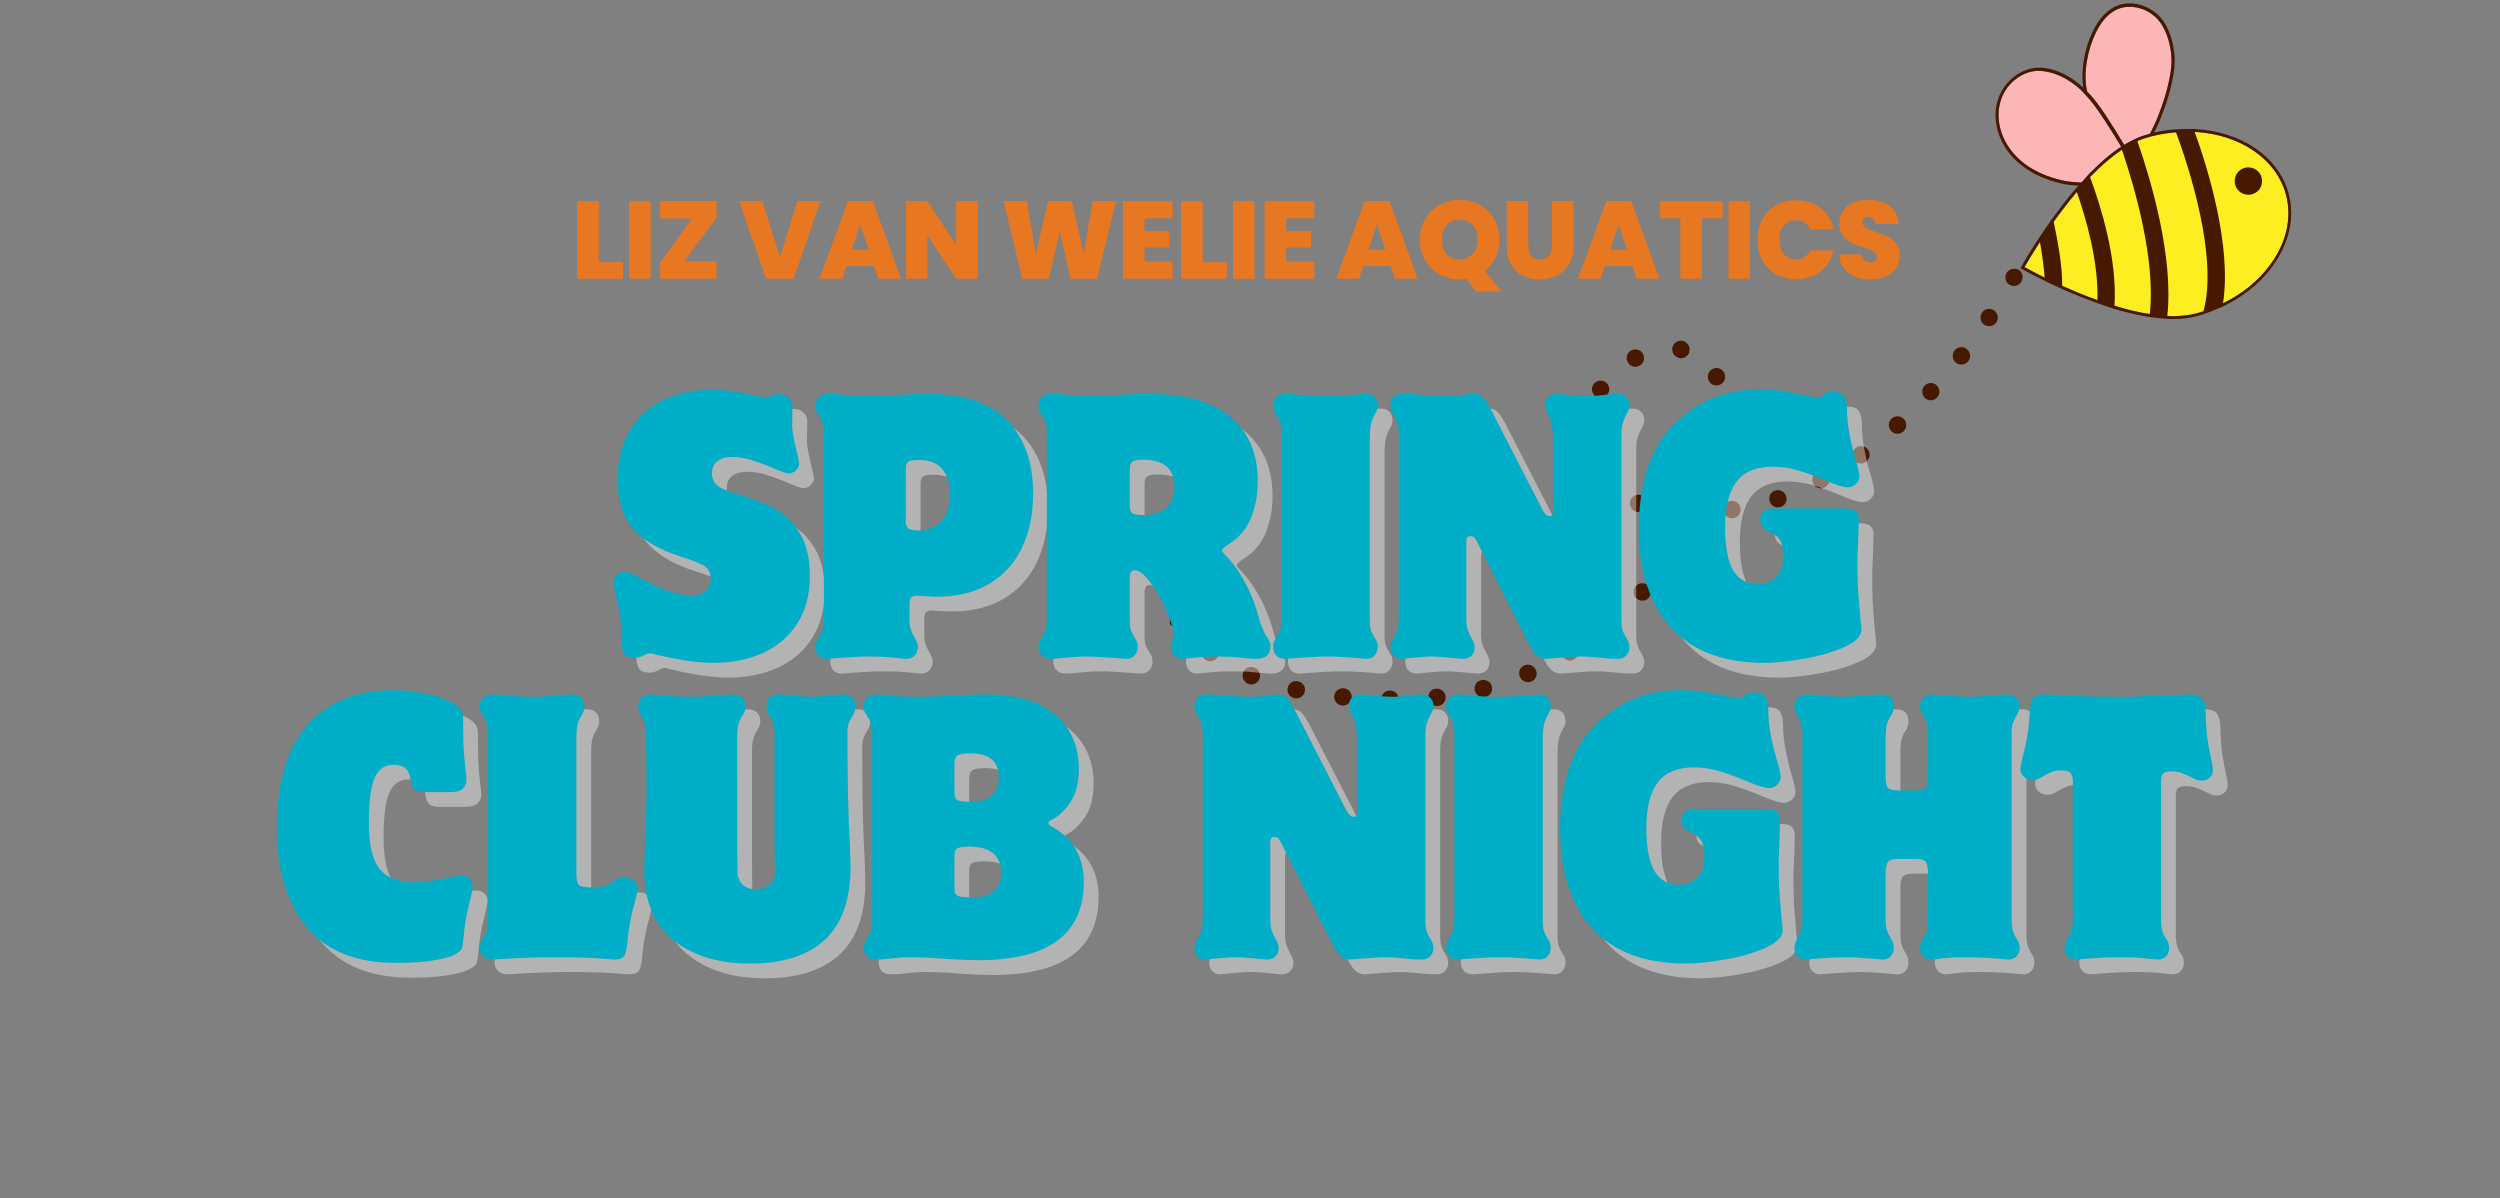 <?xml version="1.0" encoding="UTF-8"?> <svg xmlns="http://www.w3.org/2000/svg" xmlns:xlink="http://www.w3.org/1999/xlink" width="699" zoomAndPan="magnify" viewBox="0 0 524.25 251.25" height="335" preserveAspectRatio="xMidYMid meet" version="1.0"><rect x="0" y="0" width="524.25" height="251.25" fill="#808080" stroke="none"/><defs><g></g><clipPath id="e4ecb15c07"><path d="M 244.973 0 L 481 0 L 481 148.805 L 244.973 148.805 Z M 244.973 0 " clip-rule="nonzero"></path></clipPath><clipPath id="6913e668d3"><path d="M 1.324 0.238 L 236.652 0.238 L 236.652 148.805 L 1.324 148.805 Z M 1.324 0.238 " clip-rule="nonzero"></path></clipPath><clipPath id="60f70d51c6"><rect x="0" width="237" y="0" height="149"></rect></clipPath><clipPath id="264d73a659"><rect x="0" width="414" y="0" height="138"></rect></clipPath></defs><g clip-path="url(#e4ecb15c07)"><g transform="matrix(1, 0, 0, 1, 244, -0)"><g clip-path="url(#60f70d51c6)"><path fill="#fcee21" d="M 188.391 59.922 C 190.652 60.91 193.148 61.992 195.832 62.934 C 197.012 63.359 198.234 63.781 199.461 64.113 C 201.91 64.867 204.406 65.477 206.855 65.855 C 208.078 66.043 209.305 66.184 210.48 66.23 C 210.906 66.23 211.328 66.277 211.707 66.277 C 213.496 66.277 215.145 66.09 216.605 65.715 C 217.074 65.574 217.594 65.43 218.062 65.289 C 219.477 64.82 220.844 64.301 222.113 63.641 C 226.117 61.711 229.512 58.93 232.008 55.633 C 235.492 50.926 236.668 45.695 235.352 40.797 C 233.324 33.309 225.742 28.172 216.227 27.656 C 215.711 27.609 215.191 27.609 214.672 27.609 C 213.871 27.609 213.117 27.656 212.363 27.703 C 210.715 27.844 209.066 28.078 207.418 28.504 C 207.137 28.551 206.855 28.645 206.57 28.738 C 206.57 28.738 206.523 28.738 206.523 28.738 C 205.77 28.926 205.016 29.211 204.262 29.539 C 203.414 29.918 202.613 30.34 201.812 30.859 C 201.625 31 201.438 31.094 201.25 31.234 C 201.203 31.281 201.109 31.328 201.012 31.375 C 198.707 32.93 196.445 34.91 194.324 37.125 C 193.996 37.5 193.617 37.875 193.289 38.207 C 193.102 38.441 192.863 38.676 192.676 38.914 C 192.301 39.336 191.922 39.762 191.547 40.23 C 189.805 42.305 188.156 44.473 186.695 46.496 C 185.609 48.004 184.668 49.418 183.82 50.734 C 182.312 53.043 181.184 54.926 180.57 56.012 C 181.465 56.527 182.973 57.281 184.809 58.227 C 185.848 58.742 187.07 59.355 188.391 59.922 Z M 188.391 59.922 " fill-opacity="1" fill-rule="nonzero"></path><path fill="#fcb6b6" d="M 191.359 18 C 190.039 16.965 188.625 16.117 187.211 15.598 C 185.941 15.125 184.715 14.891 183.586 14.844 C 179.863 14.844 176.332 17.766 175.391 21.672 C 174.496 25.254 175.672 29.352 178.453 32.414 C 181.512 35.805 185.707 37.219 188.672 37.875 C 189.852 38.113 191.121 38.254 192.488 38.254 L 194.043 36.512 C 196.16 34.344 198.422 32.32 200.73 30.812 C 200.777 30.766 200.824 30.766 200.824 30.766 C 200.543 30.293 200.262 29.824 199.977 29.398 L 199.883 29.258 C 199.508 28.598 199.129 27.984 198.754 27.422 L 198.375 26.855 C 196.961 24.641 195.645 22.523 193.996 20.637 C 193.664 20.262 193.336 19.883 192.961 19.508 C 192.535 18.988 191.969 18.473 191.359 18 Z M 208.266 25.066 L 208.832 23.605 C 210.105 20.402 211.094 16.539 211.328 13.855 C 211.613 10.418 210.48 6.367 208.598 4.199 C 207.75 3.211 206.617 2.41 205.348 1.938 C 204.453 1.609 203.512 1.422 202.613 1.422 C 201.766 1.422 200.965 1.562 200.262 1.844 C 198.328 2.598 196.727 4.293 195.457 6.93 C 193.855 10.273 192.77 15.125 193.664 19.176 C 195.785 21.344 197.387 23.84 199.035 26.477 L 199.41 27.043 C 199.742 27.562 200.117 28.223 200.543 28.879 L 200.59 28.973 C 200.824 29.398 201.156 29.871 201.438 30.387 C 201.438 30.387 201.484 30.387 201.484 30.34 C 201.863 30.105 202.191 29.918 202.566 29.727 C 202.711 29.68 202.805 29.586 202.945 29.539 C 203.227 29.398 203.559 29.211 203.84 29.117 C 203.887 29.07 203.934 29.07 204.027 29.023 C 204.828 28.645 205.629 28.363 206.383 28.172 C 206.523 28.125 206.711 28.078 206.855 28.031 C 207.465 26.809 207.984 25.773 208.266 25.066 Z M 208.266 25.066 " fill-opacity="1" fill-rule="nonzero"></path><g clip-path="url(#6913e668d3)"><path fill="#471900" d="M 179.676 56.246 C 180.242 55.258 181.609 52.855 183.586 49.887 L 183.961 49.324 L 184.012 49.277 C 184.762 48.145 185.562 46.969 186.461 45.695 C 187.918 43.719 189.52 41.598 191.262 39.574 L 191.875 38.914 C 190.699 38.914 189.566 38.773 188.531 38.535 C 187.262 38.254 186.035 37.926 184.906 37.453 C 182.078 36.371 179.77 34.816 177.98 32.883 C 175.059 29.68 173.836 25.301 174.777 21.531 C 175.812 17.34 179.629 14.184 183.633 14.184 C 186.223 14.184 189.191 15.363 191.828 17.48 C 192.207 17.766 192.535 18.094 192.863 18.375 C 192.254 14.371 193.289 9.805 194.844 6.602 C 196.16 3.871 197.906 2.031 199.977 1.184 C 202.945 0.008 206.762 1.043 209.113 3.727 C 211.094 6.035 212.316 10.32 211.988 13.902 C 211.754 16.68 210.762 20.59 209.445 23.84 L 208.879 25.301 C 208.645 25.961 208.219 26.809 207.703 27.797 C 209.164 27.469 210.621 27.23 212.082 27.137 C 212.93 27.09 213.777 27.043 214.625 27.043 C 215.098 27.043 215.52 27.043 215.992 27.043 C 225.883 27.469 233.797 32.789 235.914 40.562 C 238.367 49.652 232.289 59.496 221.973 64.348 C 221.832 64.441 221.645 64.488 221.504 64.535 C 220.324 65.055 219.148 65.527 217.875 65.949 C 217.5 66.09 217.121 66.184 216.746 66.277 C 215.238 66.703 213.543 66.891 211.707 66.891 C 211.281 66.891 210.859 66.891 210.387 66.844 C 209.68 66.797 208.926 66.75 208.172 66.656 C 207.703 66.609 207.23 66.562 206.711 66.469 C 204.312 66.09 201.812 65.477 199.363 64.773 C 198.941 64.629 198.516 64.488 198.094 64.348 C 197.34 64.113 196.539 63.828 195.785 63.547 C 193.148 62.605 190.605 61.57 188.391 60.578 C 187.07 60.016 185.848 59.402 184.762 58.883 C 182.359 57.707 180.523 56.719 179.676 56.246 Z M 180.523 56.012 C 181.418 56.527 182.926 57.281 184.762 58.227 C 184.621 56.105 184.246 53.375 183.773 50.734 C 182.266 53.043 181.137 54.926 180.523 56.012 Z M 191.359 18 C 190.039 16.965 188.625 16.117 187.211 15.598 C 185.941 15.125 184.715 14.891 183.586 14.844 C 179.863 14.844 176.332 17.766 175.391 21.672 C 174.496 25.254 175.672 29.352 178.453 32.414 C 181.512 35.805 185.707 37.219 188.672 37.875 C 189.852 38.113 191.121 38.254 192.488 38.254 L 194.043 36.512 C 196.16 34.344 198.422 32.32 200.73 30.812 C 200.777 30.766 200.824 30.766 200.824 30.766 C 200.543 30.293 200.262 29.824 199.977 29.398 L 199.883 29.258 C 199.508 28.598 199.129 27.984 198.754 27.422 L 198.375 26.855 C 196.961 24.641 195.645 22.523 193.996 20.637 C 193.664 20.262 193.336 19.883 192.961 19.508 C 192.535 18.988 191.969 18.473 191.359 18 Z M 208.266 25.066 L 208.832 23.605 C 210.105 20.402 211.094 16.539 211.328 13.855 C 211.613 10.418 210.48 6.367 208.598 4.199 C 207.75 3.211 206.617 2.41 205.348 1.938 C 204.453 1.609 203.512 1.422 202.613 1.422 C 201.766 1.422 200.965 1.562 200.262 1.844 C 198.328 2.598 196.727 4.293 195.457 6.93 C 193.855 10.273 192.77 15.125 193.664 19.176 C 195.785 21.344 197.387 23.84 199.035 26.477 L 199.41 27.043 C 199.742 27.562 200.117 28.223 200.543 28.879 L 200.59 28.973 C 200.824 29.398 201.156 29.871 201.438 30.387 C 201.438 30.387 201.484 30.387 201.484 30.34 C 201.863 30.105 202.191 29.918 202.566 29.727 C 202.711 29.68 202.805 29.586 202.945 29.539 C 203.227 29.398 203.559 29.211 203.84 29.117 C 203.887 29.07 203.934 29.07 204.027 29.023 C 204.828 28.645 205.629 28.363 206.383 28.172 C 206.523 28.125 206.711 28.078 206.855 28.031 C 207.465 26.809 207.984 25.773 208.266 25.066 Z M 232.008 55.586 C 235.492 50.875 236.668 45.648 235.352 40.75 C 233.324 33.309 225.742 28.172 216.227 27.656 C 218.914 35.098 224.047 51.582 222.164 63.594 C 226.164 61.664 229.559 58.93 232.008 55.586 Z M 216.605 65.715 C 217.074 65.574 217.594 65.43 218.062 65.289 C 221.219 53.844 214.863 34.625 212.316 27.75 C 210.668 27.891 209.02 28.125 207.371 28.551 C 207.09 28.598 206.809 28.691 206.523 28.785 C 206.523 28.785 206.477 28.785 206.477 28.785 C 205.723 28.973 204.969 29.258 204.215 29.586 C 207.043 37.734 211.848 53.891 210.48 66.277 C 210.906 66.277 211.328 66.328 211.707 66.328 C 213.496 66.277 215.145 66.09 216.605 65.715 Z M 206.809 65.855 C 208.078 54.645 203.699 39.43 200.965 31.375 C 198.66 32.93 196.398 34.91 194.277 37.125 C 196.539 43.199 200.023 54.316 199.41 64.113 C 201.91 64.914 204.406 65.527 206.809 65.855 Z M 195.832 62.934 C 196.066 54.977 193.523 46.023 191.5 40.23 C 189.758 42.305 188.109 44.473 186.648 46.496 C 187.355 49.793 188.531 55.777 188.438 59.922 C 190.652 60.957 193.148 61.992 195.832 62.934 Z M 224.613 37.973 C 224.613 39.574 225.883 40.844 227.484 40.844 C 229.086 40.844 230.359 39.574 230.359 37.973 C 230.359 36.371 229.086 35.098 227.484 35.098 C 225.883 35.098 224.613 36.371 224.613 37.973 Z M 177.039 56.906 C 176.711 57.234 176.52 57.707 176.52 58.176 C 176.52 58.648 176.711 59.121 177.039 59.449 C 177.367 59.777 177.84 59.969 178.309 59.969 C 178.547 59.969 178.781 59.922 179.016 59.828 C 179.254 59.73 179.441 59.59 179.629 59.402 C 179.816 59.215 179.91 59.027 180.008 58.789 C 180.102 58.555 180.148 58.32 180.148 58.082 C 180.148 57.941 180.148 57.848 180.102 57.707 C 180.055 57.566 180.055 57.473 180.008 57.375 C 179.961 57.281 179.91 57.141 179.816 57.047 C 179.77 56.953 179.676 56.859 179.582 56.766 C 178.969 56.199 177.699 56.199 177.039 56.906 Z M 152.688 87.758 C 151.934 88.418 151.887 89.594 152.547 90.348 C 152.922 90.773 153.395 90.961 153.91 90.961 C 154.336 90.961 154.809 90.82 155.137 90.488 C 155.891 89.828 155.938 88.652 155.277 87.898 C 154.57 87.145 153.441 87.098 152.688 87.758 Z M 127.109 105.184 C 127.348 105.938 128.055 106.41 128.855 106.41 C 129.043 106.41 129.23 106.363 129.418 106.316 C 130.359 105.984 130.879 104.949 130.551 104.008 C 130.219 103.066 129.184 102.547 128.242 102.879 C 127.254 103.16 126.781 104.195 127.109 105.184 Z M 144.773 96.426 C 145.152 96.941 145.668 97.18 146.234 97.18 C 146.609 97.18 146.988 97.082 147.316 96.848 C 148.117 96.234 148.309 95.105 147.742 94.305 C 147.129 93.504 146 93.316 145.199 93.879 C 144.352 94.445 144.16 95.625 144.773 96.426 Z M 136.25 101.465 C 136.578 102.078 137.191 102.406 137.852 102.406 C 138.133 102.406 138.414 102.312 138.699 102.172 C 139.594 101.699 139.922 100.57 139.453 99.676 C 138.98 98.781 137.852 98.449 136.957 98.922 C 136.105 99.484 135.777 100.57 136.25 101.465 Z M 159.562 80.879 C 158.906 81.633 158.953 82.766 159.656 83.473 C 159.988 83.801 160.457 83.941 160.883 83.941 C 161.402 83.941 161.871 83.754 162.203 83.379 C 162.91 82.625 162.859 81.492 162.109 80.785 C 161.402 80.129 160.27 80.176 159.562 80.879 Z M 110.297 73.531 C 110.438 72.543 109.73 71.602 108.742 71.461 C 107.754 71.32 106.809 72.027 106.668 73.016 C 106.527 74.004 107.234 74.945 108.223 75.086 C 108.316 75.086 108.41 75.133 108.457 75.133 C 109.402 75.133 110.203 74.477 110.297 73.531 Z M 93.102 82.719 C 93.715 81.918 93.527 80.738 92.727 80.176 C 91.926 79.562 90.797 79.75 90.184 80.551 C 89.57 81.352 89.758 82.48 90.559 83.094 C 90.891 83.328 91.266 83.473 91.645 83.473 C 92.16 83.473 92.727 83.188 93.102 82.719 Z M 171.621 65.574 C 171.059 66.422 171.293 67.551 172.141 68.117 C 172.422 68.305 172.801 68.398 173.129 68.398 C 173.742 68.398 174.309 68.117 174.637 67.598 C 175.203 66.75 174.965 65.621 174.117 65.055 C 173.363 64.535 172.188 64.727 171.621 65.574 Z M 117.645 78.336 C 117.266 77.395 116.23 76.926 115.289 77.301 C 114.348 77.68 113.875 78.715 114.254 79.656 C 114.535 80.41 115.195 80.832 115.949 80.832 C 116.184 80.832 116.418 80.785 116.605 80.691 C 117.551 80.363 117.973 79.277 117.645 78.336 Z M 165.875 73.484 C 165.262 74.285 165.406 75.418 166.16 76.078 C 166.488 76.312 166.91 76.453 167.289 76.453 C 167.855 76.453 168.371 76.219 168.75 75.746 C 169.359 74.945 169.219 73.816 168.418 73.203 C 167.664 72.543 166.535 72.684 165.875 73.484 Z M 117.406 107.117 C 117.551 108.012 118.305 108.672 119.199 108.672 C 119.293 108.672 119.387 108.672 119.434 108.672 C 120.422 108.531 121.129 107.586 120.988 106.598 C 120.848 105.609 119.902 104.902 118.914 105.043 C 117.973 105.184 117.266 106.082 117.406 107.117 Z M 116.559 90.582 C 116.605 90.582 116.703 90.582 116.75 90.582 C 117.645 90.582 118.445 89.879 118.586 88.98 C 118.68 87.992 117.973 87.051 116.984 86.957 C 115.996 86.863 115.055 87.57 114.957 88.559 C 114.816 89.594 115.523 90.488 116.559 90.582 Z M 65.266 144.844 C 65.5 145.645 66.207 146.211 67.055 146.211 C 67.199 146.211 67.387 146.164 67.527 146.164 C 68.516 145.93 69.082 144.891 68.848 143.949 C 68.609 142.961 67.574 142.395 66.586 142.633 C 65.598 142.867 65.031 143.855 65.266 144.844 Z M 74.734 141.926 C 75.016 142.633 75.723 143.055 76.43 143.055 C 76.664 143.055 76.898 143.008 77.137 142.914 C 78.078 142.535 78.5 141.453 78.078 140.512 C 77.699 139.57 76.617 139.145 75.676 139.523 C 74.734 139.898 74.309 140.984 74.734 141.926 Z M 83.637 137.637 C 84.012 138.203 84.578 138.535 85.191 138.535 C 85.52 138.535 85.852 138.438 86.133 138.25 C 86.98 137.734 87.262 136.602 86.746 135.754 C 86.227 134.906 85.098 134.625 84.25 135.141 C 83.402 135.66 83.117 136.789 83.637 137.637 Z M 45.625 146.633 C 45.625 147.625 46.426 148.473 47.461 148.473 C 48.449 148.473 49.297 147.672 49.297 146.633 C 49.297 145.645 48.496 144.797 47.461 144.797 C 46.473 144.797 45.625 145.598 45.625 146.633 Z M 8.32 135.754 C 7.707 136.555 7.895 137.734 8.695 138.297 C 9.027 138.535 9.402 138.676 9.781 138.676 C 10.344 138.676 10.91 138.438 11.242 137.922 C 11.852 137.121 11.664 135.941 10.863 135.379 C 10.062 134.812 8.934 134.953 8.32 135.754 Z M 16.703 140.984 C 16.328 141.926 16.75 142.961 17.695 143.383 C 17.93 143.48 18.164 143.527 18.398 143.527 C 19.105 143.527 19.812 143.102 20.094 142.395 C 20.473 141.453 20.047 140.418 19.105 139.992 C 18.164 139.617 17.082 140.039 16.703 140.984 Z M 35.781 145.977 C 35.688 146.965 36.441 147.859 37.43 147.953 C 37.477 147.953 37.57 147.953 37.617 147.953 C 38.559 147.953 39.312 147.246 39.453 146.305 C 39.547 145.316 38.797 144.422 37.805 144.328 C 36.77 144.234 35.875 144.984 35.781 145.977 Z M 26.031 144.234 C 25.797 145.223 26.453 146.211 27.445 146.398 C 27.586 146.445 27.727 146.445 27.82 146.445 C 28.668 146.445 29.422 145.883 29.609 145.035 C 29.848 144.043 29.188 143.055 28.195 142.867 C 27.254 142.633 26.266 143.242 26.031 144.234 Z M 55.516 146.398 C 55.609 147.34 56.41 148.047 57.305 148.047 C 57.398 148.047 57.449 148.047 57.543 148.047 C 58.531 147.953 59.238 147.059 59.145 146.023 C 59.047 145.035 58.105 144.281 57.117 144.422 C 56.129 144.469 55.422 145.363 55.516 146.398 Z M 104.926 115.312 C 104.359 116.16 104.598 117.289 105.445 117.855 C 105.727 118.043 106.102 118.137 106.434 118.137 C 107.047 118.137 107.609 117.855 107.941 117.336 C 108.504 116.488 108.27 115.359 107.422 114.793 C 106.574 114.23 105.445 114.465 104.926 115.312 Z M 99.039 122.895 C 98.379 123.648 98.426 124.828 99.18 125.484 C 99.508 125.816 99.98 125.957 100.402 125.957 C 100.922 125.957 101.395 125.77 101.77 125.344 C 102.43 124.59 102.383 123.461 101.629 122.754 C 100.875 122.094 99.699 122.141 99.039 122.895 Z M 108.555 107.164 C 108.27 108.105 108.789 109.141 109.777 109.473 C 109.965 109.52 110.152 109.566 110.344 109.566 C 111.145 109.566 111.852 109.047 112.086 108.293 C 112.367 107.352 111.852 106.316 110.906 106.031 C 109.871 105.656 108.836 106.176 108.555 107.164 Z M 86.555 90.82 C 86.555 91.809 87.402 92.609 88.395 92.609 C 88.395 92.609 88.441 92.609 88.441 92.609 C 89.43 92.609 90.277 91.762 90.23 90.773 C 90.23 89.781 89.383 88.934 88.395 88.98 C 87.355 88.98 86.555 89.781 86.555 90.82 Z M 112.98 97.93 C 112.699 98.875 113.262 99.91 114.203 100.191 C 114.395 100.238 114.535 100.285 114.723 100.285 C 115.523 100.285 116.23 99.77 116.465 98.969 C 116.75 97.98 116.184 96.988 115.242 96.707 C 114.301 96.379 113.262 96.941 112.98 97.93 Z M 90.184 101.039 C 90.559 101.559 91.078 101.793 91.691 101.793 C 92.066 101.793 92.445 101.699 92.773 101.418 C 93.574 100.805 93.762 99.676 93.199 98.875 C 92.586 98.074 91.453 97.883 90.652 98.449 C 89.805 99.062 89.617 100.191 90.184 101.039 Z M 92.066 129.535 C 91.266 130.195 91.172 131.328 91.832 132.129 C 92.207 132.551 92.727 132.785 93.246 132.785 C 93.668 132.785 94.094 132.645 94.422 132.363 C 95.176 131.703 95.316 130.574 94.656 129.773 C 94 129.02 92.867 128.926 92.066 129.535 Z M 97.344 75.934 C 97.672 76.547 98.285 76.926 98.945 76.926 C 99.227 76.926 99.508 76.828 99.793 76.688 C 100.688 76.219 101.016 75.133 100.547 74.238 C 100.074 73.344 98.992 73.016 98.051 73.484 C 97.203 73.957 96.824 75.039 97.344 75.934 Z M 97.859 104.996 C 97.578 105.938 98.098 106.977 99.086 107.305 C 99.273 107.352 99.461 107.398 99.652 107.398 C 100.453 107.398 101.156 106.879 101.395 106.129 C 101.676 105.184 101.156 104.148 100.215 103.867 C 99.227 103.488 98.191 104.008 97.859 104.996 Z M 0.973 129.773 C 0.973 130.242 1.16 130.715 1.492 131.043 C 1.82 131.375 2.293 131.562 2.762 131.562 C 3.234 131.562 3.703 131.375 4.035 131.043 C 4.363 130.668 4.551 130.242 4.551 129.773 C 4.551 129.301 4.363 128.832 4.035 128.5 C 3.375 127.793 2.102 127.793 1.441 128.5 C 1.16 128.832 0.973 129.301 0.973 129.773 Z M 0.973 129.773 " fill-opacity="1" fill-rule="nonzero"></path></g></g></g></g><g transform="matrix(1, 0, 0, 1, 56, 80)"><g clip-path="url(#264d73a659)"><g fill="#ffffff" fill-opacity="0.4"><g transform="translate(75.085, 60.77)"><g><path d="M 21.375 -55.938 C 23.988 -55.938 27.098 -55.516 30.703 -54.672 C 31.734 -54.441 32.363 -54.328 32.594 -54.328 C 32.875 -54.328 33.258 -54.441 33.75 -54.672 C 34.238 -54.91 34.738 -55.031 35.25 -55.031 C 36.145 -55.031 36.859 -54.781 37.391 -54.281 C 37.93 -53.789 38.203 -53.148 38.203 -52.359 L 38.125 -48.719 C 38.125 -47.645 38.285 -46.414 38.609 -45.031 C 38.941 -43.656 39.191 -42.582 39.359 -41.812 C 39.523 -41.039 39.609 -40.609 39.609 -40.516 C 39.609 -40.047 39.395 -39.578 38.969 -39.109 C 38.551 -38.641 38.016 -38.406 37.359 -38.406 C 36.891 -38.406 35.816 -38.781 34.141 -39.531 C 32.316 -40.281 30.758 -40.852 29.469 -41.25 C 28.188 -41.645 26.844 -41.844 25.438 -41.844 C 24.227 -41.844 23.238 -41.551 22.469 -40.969 C 21.695 -40.383 21.312 -39.531 21.312 -38.406 C 21.312 -37.332 21.695 -36.477 22.469 -35.844 C 23.238 -35.219 24.602 -34.625 26.562 -34.062 C 29.738 -33.176 32.426 -32.113 34.625 -30.875 C 36.82 -29.633 38.57 -27.879 39.875 -25.609 C 41.188 -23.348 41.844 -20.441 41.844 -16.891 C 41.844 -12.922 40.941 -9.566 39.141 -6.828 C 37.348 -4.098 34.93 -2.055 31.891 -0.703 C 28.859 0.648 25.445 1.328 21.656 1.328 C 18.531 1.328 14.582 0.77 9.812 -0.344 C 8.969 -0.582 8.477 -0.703 8.344 -0.703 C 8.008 -0.703 7.539 -0.535 6.938 -0.203 C 6.332 0.117 5.75 0.281 5.188 0.281 C 3.926 0.281 3.129 -0.055 2.797 -0.734 C 2.473 -1.41 2.312 -2.426 2.312 -3.781 C 2.312 -5.695 2.207 -7.305 2 -8.609 C 1.789 -9.922 1.52 -11.281 1.188 -12.688 C 0.863 -14 0.703 -14.93 0.703 -15.484 C 0.703 -16.047 0.922 -16.562 1.359 -17.031 C 1.805 -17.5 2.332 -17.734 2.938 -17.734 C 3.363 -17.734 3.82 -17.629 4.312 -17.422 C 4.801 -17.211 5.348 -16.941 5.953 -16.609 C 6.328 -16.422 7.238 -15.953 8.688 -15.203 C 10.133 -14.461 11.582 -13.879 13.031 -13.453 C 14.477 -13.035 15.859 -12.828 17.172 -12.828 C 18.336 -12.828 19.27 -13.117 19.969 -13.703 C 20.676 -14.285 21.031 -15.141 21.031 -16.266 C 21.031 -17.473 20.617 -18.359 19.797 -18.922 C 18.984 -19.484 17.316 -20.16 14.797 -20.953 C 10.254 -22.398 6.91 -24.336 4.766 -26.766 C 2.617 -29.203 1.547 -32.688 1.547 -37.219 C 1.547 -41.281 2.422 -44.723 4.172 -47.547 C 5.922 -50.379 8.289 -52.484 11.281 -53.859 C 14.27 -55.242 17.633 -55.938 21.375 -55.938 Z M 21.375 -55.938 "></path></g></g></g><g fill="#ffffff" fill-opacity="0.4"><g transform="translate(116.089, 60.77)"><g><path d="M 4.703 -55.094 C 5.398 -55.094 6.039 -55.066 6.625 -55.016 C 7.207 -54.973 8.082 -54.895 9.25 -54.781 C 10.414 -54.664 11.562 -54.609 12.688 -54.609 C 14 -54.609 15.145 -54.629 16.125 -54.672 C 17.102 -54.723 18.488 -54.805 20.281 -54.922 C 22.082 -55.035 23.781 -55.094 25.375 -55.094 C 32.945 -55.094 38.551 -53.242 42.188 -49.547 C 45.832 -45.859 47.656 -40.723 47.656 -34.141 C 47.656 -29.973 46.906 -26.266 45.406 -23.016 C 43.914 -19.773 41.648 -17.219 38.609 -15.344 C 35.578 -13.477 31.82 -12.547 27.344 -12.547 C 26.914 -12.547 25.555 -12.613 23.266 -12.75 C 22.754 -12.75 22.367 -12.633 22.109 -12.406 C 21.859 -12.176 21.734 -11.688 21.734 -10.938 L 21.734 -7.703 C 21.734 -6.867 21.828 -6.18 22.016 -5.641 C 22.203 -5.109 22.457 -4.562 22.781 -4 C 22.82 -3.906 22.945 -3.672 23.156 -3.297 C 23.375 -2.922 23.484 -2.5 23.484 -2.031 C 23.484 -1.281 23.258 -0.672 22.812 -0.203 C 22.375 0.254 21.781 0.484 21.031 0.484 C 20.789 0.484 19.91 0.398 18.391 0.234 C 16.879 0.078 15.141 0 13.172 0 C 11.348 0 8.477 0.16 4.562 0.484 C 3.719 0.484 3.082 0.254 2.656 -0.203 C 2.238 -0.672 2.031 -1.281 2.031 -2.031 C 2.031 -2.5 2.086 -2.859 2.203 -3.109 C 2.328 -3.367 2.504 -3.664 2.734 -4 C 3.055 -4.469 3.312 -4.977 3.5 -5.531 C 3.688 -6.094 3.781 -6.957 3.781 -8.125 L 3.781 -46.328 C 3.781 -47.547 3.688 -48.438 3.5 -49 C 3.312 -49.562 3.031 -50.117 2.656 -50.672 C 2.426 -51.004 2.266 -51.297 2.172 -51.547 C 2.078 -51.805 2.031 -52.145 2.031 -52.562 C 2.031 -53.363 2.285 -53.984 2.797 -54.422 C 3.316 -54.867 3.953 -55.094 4.703 -55.094 Z M 20.953 -39.328 L 20.953 -28.312 C 20.953 -27.613 21.141 -27.125 21.516 -26.844 C 21.891 -26.562 22.594 -26.422 23.625 -26.422 C 25.539 -26.422 27.113 -27.051 28.344 -28.312 C 29.582 -29.57 30.203 -31.422 30.203 -33.859 C 30.203 -36.242 29.664 -38.066 28.594 -39.328 C 27.52 -40.586 25.883 -41.219 23.688 -41.219 C 22.57 -41.219 21.836 -41.098 21.484 -40.859 C 21.129 -40.629 20.953 -40.117 20.953 -39.328 Z M 20.953 -39.328 "></path></g></g></g><g fill="#ffffff" fill-opacity="0.4"><g transform="translate(162.841, 60.77)"><g><path d="M 4.625 -55.094 C 5.656 -55.094 6.961 -55.008 8.547 -54.844 C 10.141 -54.688 11.492 -54.609 12.609 -54.609 C 13.879 -54.609 14.992 -54.629 15.953 -54.672 C 16.91 -54.723 18.227 -54.805 19.906 -54.922 C 21.594 -55.035 23.18 -55.094 24.672 -55.094 C 32.566 -55.094 38.43 -53.477 42.266 -50.25 C 46.098 -47.031 48.016 -42.523 48.016 -36.734 C 48.016 -34.066 47.566 -31.586 46.672 -29.297 C 45.785 -27.004 44.344 -25.18 42.344 -23.828 C 42.062 -23.691 41.688 -23.438 41.219 -23.062 C 40.75 -22.688 40.516 -22.43 40.516 -22.297 C 40.516 -22.148 40.609 -21.957 40.797 -21.719 C 40.984 -21.488 41.285 -21.164 41.703 -20.75 C 43.055 -19.301 44.344 -17.422 45.562 -15.109 C 46.781 -12.797 47.711 -10.305 48.359 -7.641 C 48.504 -7.172 48.727 -6.562 49.031 -5.812 C 49.332 -5.07 49.672 -4.441 50.047 -3.922 C 50.273 -3.547 50.438 -3.238 50.531 -3 C 50.625 -2.77 50.672 -2.445 50.672 -2.031 C 50.672 -1.238 50.414 -0.617 49.906 -0.172 C 49.395 0.266 48.691 0.484 47.797 0.484 C 46.91 0.484 45.781 0.398 44.406 0.234 C 43.031 0.078 41.453 0 39.672 0 C 37.941 0 36.316 0.078 34.797 0.234 C 33.285 0.398 32.391 0.484 32.109 0.484 C 31.453 0.484 30.91 0.238 30.484 -0.25 C 30.066 -0.738 29.859 -1.312 29.859 -1.969 C 29.859 -2.25 29.938 -2.703 30.094 -3.328 C 30.258 -3.961 30.344 -4.441 30.344 -4.766 C 30.344 -5.742 29.863 -7.332 28.906 -9.531 C 27.957 -11.727 26.836 -13.703 25.547 -15.453 C 24.266 -17.203 23.156 -18.078 22.219 -18.078 C 21.52 -18.078 21.172 -17.566 21.172 -16.547 L 21.172 -7.703 C 21.172 -6.723 21.25 -6 21.406 -5.531 C 21.57 -5.07 21.82 -4.562 22.156 -4 C 22.613 -3.438 22.844 -2.781 22.844 -2.031 C 22.844 -1.281 22.617 -0.672 22.172 -0.203 C 21.734 0.254 21.164 0.484 20.469 0.484 C 16.219 0.16 13.438 0 12.125 0 C 10.863 0 9.66 0.055 8.516 0.172 C 7.367 0.285 6.551 0.363 6.062 0.406 C 5.57 0.457 5.07 0.484 4.562 0.484 C 3.812 0.484 3.203 0.254 2.734 -0.203 C 2.266 -0.672 2.031 -1.281 2.031 -2.031 C 2.031 -2.539 2.238 -3.172 2.656 -3.922 C 3.031 -4.441 3.312 -4.977 3.5 -5.531 C 3.688 -6.094 3.781 -6.816 3.781 -7.703 L 3.781 -46.891 C 3.781 -47.867 3.688 -48.629 3.5 -49.172 C 3.312 -49.711 3.055 -50.211 2.734 -50.672 C 2.547 -50.953 2.379 -51.242 2.234 -51.547 C 2.098 -51.859 2.031 -52.223 2.031 -52.641 C 2.031 -53.391 2.266 -53.984 2.734 -54.422 C 3.203 -54.867 3.832 -55.094 4.625 -55.094 Z M 21.172 -39.328 L 21.172 -31.688 C 21.172 -30.75 21.391 -30.176 21.828 -29.969 C 22.273 -29.758 23.035 -29.656 24.109 -29.656 C 26.305 -29.656 27.93 -30.203 28.984 -31.297 C 30.035 -32.391 30.562 -33.781 30.562 -35.469 C 30.562 -39.344 28.363 -41.281 23.969 -41.281 L 23.484 -41.281 C 22.641 -41.238 22.039 -41.086 21.688 -40.828 C 21.344 -40.566 21.172 -40.066 21.172 -39.328 Z M 21.172 -39.328 "></path></g></g></g><g fill="#ffffff" fill-opacity="0.4"><g transform="translate(212.045, 60.77)"><g><path d="M 4.703 -55.094 C 5.629 -55.094 6.734 -55.008 8.016 -54.844 C 9.305 -54.688 10.883 -54.609 12.75 -54.609 C 14.57 -54.609 17.52 -54.77 21.594 -55.094 C 22.332 -55.094 22.91 -54.867 23.328 -54.422 C 23.754 -53.984 23.969 -53.391 23.969 -52.641 C 23.969 -52.172 23.883 -51.785 23.719 -51.484 C 23.562 -51.18 23.457 -50.984 23.406 -50.891 C 23.082 -50.367 22.816 -49.734 22.609 -48.984 C 22.398 -48.242 22.297 -47.125 22.297 -45.625 L 22.297 -7.562 C 22.297 -6.676 22.375 -5.988 22.531 -5.5 C 22.695 -5.008 22.941 -4.508 23.266 -4 C 23.316 -3.945 23.445 -3.742 23.656 -3.391 C 23.863 -3.047 23.969 -2.594 23.969 -2.031 C 23.969 -1.375 23.77 -0.789 23.375 -0.281 C 22.977 0.227 22.383 0.484 21.594 0.484 C 18.082 0.16 15.273 0 13.172 0 C 11.492 0 8.598 0.16 4.484 0.484 C 3.734 0.484 3.133 0.254 2.688 -0.203 C 2.25 -0.672 2.031 -1.305 2.031 -2.109 C 2.031 -2.66 2.238 -3.266 2.656 -3.922 C 3.031 -4.484 3.312 -5.031 3.5 -5.562 C 3.688 -6.102 3.781 -6.844 3.781 -7.781 L 3.781 -46.75 C 3.781 -47.82 3.688 -48.613 3.5 -49.125 C 3.312 -49.645 3.055 -50.141 2.734 -50.609 C 2.68 -50.648 2.551 -50.848 2.344 -51.203 C 2.133 -51.555 2.031 -52.035 2.031 -52.641 C 2.031 -53.43 2.285 -54.035 2.797 -54.453 C 3.316 -54.879 3.953 -55.094 4.703 -55.094 Z M 4.703 -55.094 "></path></g></g></g><g fill="#ffffff" fill-opacity="0.4"><g transform="translate(236.648, 60.77)"><g><path d="M 4.484 -55.094 C 5.367 -55.094 6.16 -55.066 6.859 -55.016 C 7.566 -54.973 8.551 -54.895 9.812 -54.781 C 11.07 -54.664 12.285 -54.609 13.453 -54.609 C 14.766 -54.609 16.004 -54.688 17.172 -54.844 C 18.336 -55.008 19.18 -55.094 19.703 -55.094 C 20.441 -55.094 21.066 -54.785 21.578 -54.172 C 22.098 -53.566 22.641 -52.707 23.203 -51.594 L 33.719 -31.125 C 34.281 -30 34.836 -29.438 35.391 -29.438 C 35.953 -29.438 36.234 -29.879 36.234 -30.766 C 36.234 -31.141 36.207 -31.523 36.156 -31.922 C 36.113 -32.328 36.094 -32.711 36.094 -33.078 L 36.094 -45.562 C 36.094 -47.102 35.988 -48.234 35.781 -48.953 C 35.57 -49.68 35.305 -50.328 34.984 -50.891 C 34.836 -51.117 34.707 -51.383 34.594 -51.688 C 34.477 -52 34.422 -52.363 34.422 -52.781 C 34.422 -53.383 34.629 -53.922 35.047 -54.391 C 35.461 -54.859 36.023 -55.094 36.734 -55.094 C 40.422 -54.77 42.66 -54.609 43.453 -54.609 C 44.391 -54.609 45.477 -54.688 46.719 -54.844 C 47.957 -55.008 48.973 -55.094 49.766 -55.094 C 50.461 -55.094 51.035 -54.867 51.484 -54.422 C 51.93 -53.984 52.156 -53.438 52.156 -52.781 C 52.156 -52.363 52.094 -52 51.969 -51.688 C 51.852 -51.383 51.703 -51.094 51.516 -50.812 C 51.191 -50.207 50.938 -49.613 50.75 -49.031 C 50.562 -48.445 50.469 -47.547 50.469 -46.328 L 50.469 -7.562 C 50.469 -6.633 50.562 -5.898 50.75 -5.359 C 50.938 -4.828 51.191 -4.328 51.516 -3.859 C 51.941 -3.203 52.156 -2.547 52.156 -1.891 C 52.156 -1.285 51.941 -0.738 51.516 -0.25 C 51.098 0.238 50.469 0.484 49.625 0.484 C 48.875 0.484 48.195 0.457 47.594 0.406 C 46.988 0.363 46.16 0.285 45.109 0.172 C 44.055 0.055 42.992 0 41.922 0 C 40.984 0 38.531 0.16 34.562 0.484 C 33.945 0.484 33.359 0.266 32.797 -0.172 C 32.242 -0.617 31.66 -1.445 31.047 -2.656 L 20.391 -23.625 C 20.066 -24.32 19.801 -24.766 19.594 -24.953 C 19.383 -25.141 19.094 -25.234 18.719 -25.234 C 18.195 -25.234 17.938 -24.883 17.938 -24.188 L 17.938 -7.984 C 17.938 -6.961 18.031 -6.18 18.219 -5.641 C 18.406 -5.109 18.664 -4.535 19 -3.922 C 19.469 -3.172 19.703 -2.492 19.703 -1.891 C 19.703 -1.191 19.477 -0.617 19.031 -0.172 C 18.582 0.266 17.961 0.484 17.172 0.484 C 15.211 0.297 13.754 0.164 12.797 0.094 C 11.836 0.031 11.051 0 10.438 0 C 9.883 0 8.727 0.078 6.969 0.234 C 5.219 0.398 4.367 0.484 4.422 0.484 C 3.711 0.484 3.133 0.266 2.688 -0.172 C 2.25 -0.617 2.031 -1.219 2.031 -1.969 C 2.031 -2.57 2.238 -3.176 2.656 -3.781 C 3.031 -4.344 3.312 -4.926 3.5 -5.531 C 3.688 -6.145 3.781 -7.055 3.781 -8.266 L 3.781 -46.547 C 3.781 -47.617 3.688 -48.445 3.5 -49.031 C 3.312 -49.613 3.055 -50.141 2.734 -50.609 C 2.504 -50.984 2.328 -51.312 2.203 -51.594 C 2.086 -51.875 2.031 -52.27 2.031 -52.781 C 2.031 -53.477 2.25 -54.035 2.688 -54.453 C 3.133 -54.879 3.734 -55.094 4.484 -55.094 Z M 4.484 -55.094 "></path></g></g></g><g fill="#ffffff" fill-opacity="0.4"><g transform="translate(289.427, 60.77)"><g><path d="M 26.844 -56 C 28.477 -56 30.031 -55.879 31.5 -55.641 C 32.977 -55.41 34.695 -55.086 36.656 -54.672 C 38.062 -54.391 38.812 -54.25 38.906 -54.25 C 39.227 -54.25 39.516 -54.363 39.766 -54.594 C 40.023 -54.832 40.305 -55.047 40.609 -55.234 C 40.922 -55.422 41.359 -55.516 41.922 -55.516 C 43.18 -55.516 44.008 -55.188 44.406 -54.531 C 44.801 -53.875 45 -52.914 45 -51.656 C 45 -48.812 45.609 -45.332 46.828 -41.219 C 47.016 -40.656 47.188 -40 47.344 -39.25 C 47.508 -38.5 47.594 -38.008 47.594 -37.781 C 47.594 -37.176 47.348 -36.641 46.859 -36.172 C 46.367 -35.703 45.797 -35.469 45.141 -35.469 C 44.297 -35.469 42.727 -35.957 40.438 -36.938 C 38.344 -37.82 36.43 -38.52 34.703 -39.031 C 32.973 -39.551 31.195 -39.812 29.375 -39.812 C 25.957 -39.812 23.441 -38.77 21.828 -36.688 C 20.223 -34.613 19.422 -31.426 19.422 -27.125 C 19.422 -23.062 19.977 -20.055 21.094 -18.109 C 22.219 -16.172 24.02 -15.203 26.5 -15.203 C 27.895 -15.203 29.094 -15.68 30.094 -16.641 C 31.102 -17.598 31.609 -19.082 31.609 -21.094 C 31.609 -22.633 31.375 -23.766 30.906 -24.484 C 30.438 -25.211 29.598 -25.836 28.391 -26.359 C 27.828 -26.586 27.414 -26.91 27.156 -27.328 C 26.906 -27.754 26.781 -28.156 26.781 -28.531 C 26.781 -29.508 27.035 -30.172 27.547 -30.516 C 28.055 -30.867 28.852 -31.047 29.938 -31.047 L 44.516 -31.047 C 45.586 -31.047 46.344 -30.859 46.781 -30.484 C 47.227 -30.117 47.453 -29.488 47.453 -28.594 C 47.453 -27.52 47.359 -24.812 47.172 -20.469 C 47.172 -17.383 47.227 -15.008 47.344 -13.344 C 47.469 -11.688 47.617 -9.852 47.797 -7.844 C 47.941 -6.957 48.016 -6.234 48.016 -5.672 C 48.016 -4.273 46.797 -3.035 44.359 -1.953 C 41.93 -0.879 39.094 -0.066 35.844 0.484 C 32.602 1.047 29.906 1.328 27.75 1.328 C 19.062 1.328 12.484 -1.156 8.016 -6.125 C 3.555 -11.102 1.328 -18.055 1.328 -26.984 C 1.328 -31.473 1.945 -35.645 3.188 -39.5 C 4.426 -43.352 6.445 -46.586 9.25 -49.203 C 12.008 -51.723 14.801 -53.484 17.625 -54.484 C 20.457 -55.492 23.531 -56 26.844 -56 Z M 26.844 -56 "></path></g></g></g><g fill="#ffffff" fill-opacity="0.4"><g transform="translate(3.834, 123.83)"><g><path d="M 26 -56 C 27.688 -56 29.641 -55.801 31.859 -55.406 C 34.078 -55.008 35.957 -54.414 37.5 -53.625 C 38.719 -53.008 39.5 -52.457 39.844 -51.969 C 40.195 -51.477 40.375 -50.859 40.375 -50.109 C 40.375 -46.703 40.441 -44.156 40.578 -42.469 C 40.723 -40.789 40.816 -39.789 40.859 -39.469 C 41.004 -38.625 41.078 -37.875 41.078 -37.219 C 41.078 -36.426 40.816 -35.797 40.297 -35.328 C 39.785 -34.859 38.852 -34.625 37.5 -34.625 L 32.531 -34.625 C 31.312 -34.625 30.516 -34.82 30.141 -35.219 C 29.766 -35.613 29.508 -36.281 29.375 -37.219 C 29.133 -39.32 27.961 -40.375 25.859 -40.375 C 23.992 -40.375 22.648 -39.461 21.828 -37.641 C 21.016 -35.816 20.609 -32.641 20.609 -28.109 C 20.609 -23.578 21.363 -20.375 22.875 -18.5 C 24.395 -16.633 26.816 -15.703 30.141 -15.703 C 31.91 -15.703 34.223 -16.004 37.078 -16.609 C 38.578 -16.941 39.562 -17.109 40.031 -17.109 C 40.727 -17.109 41.297 -16.895 41.734 -16.469 C 42.18 -16.051 42.406 -15.516 42.406 -14.859 C 42.406 -14.391 42.055 -12.754 41.359 -9.953 C 40.984 -8.359 40.723 -6.766 40.578 -5.172 C 40.441 -3.586 40.301 -2.539 40.156 -2.031 C 40.07 -1.562 39.57 -1.082 38.656 -0.594 C 37.75 -0.102 36.266 0.312 34.203 0.656 C 32.148 1.008 29.508 1.188 26.281 1.188 C 17.914 1.188 11.664 -1.332 7.531 -6.375 C 3.395 -11.426 1.328 -18.297 1.328 -26.984 C 1.328 -36.516 3.453 -43.734 7.703 -48.641 C 11.961 -53.547 18.062 -56 26 -56 Z M 26 -56 "></path></g></g></g><g fill="#ffffff" fill-opacity="0.4"><g transform="translate(45.679, 123.83)"><g><path d="M 4.625 -55.094 C 5.414 -55.094 6.664 -55.008 8.375 -54.844 C 10.082 -54.688 11.613 -54.609 12.969 -54.609 C 14.457 -54.609 16.078 -54.688 17.828 -54.844 C 19.586 -55.008 20.816 -55.094 21.516 -55.094 C 22.266 -55.094 22.859 -54.867 23.297 -54.422 C 23.742 -53.984 23.969 -53.391 23.969 -52.641 C 23.969 -51.941 23.758 -51.285 23.344 -50.672 C 23.008 -50.16 22.75 -49.586 22.562 -48.953 C 22.383 -48.328 22.297 -47.359 22.297 -46.047 L 22.297 -17.516 C 22.297 -16.254 22.477 -15.461 22.844 -15.141 C 23.219 -14.816 24.109 -14.656 25.516 -14.656 C 26.734 -14.656 27.656 -14.758 28.281 -14.969 C 28.914 -15.176 29.508 -15.488 30.062 -15.906 C 30.438 -16.188 30.801 -16.383 31.156 -16.5 C 31.508 -16.625 31.941 -16.688 32.453 -16.688 C 33.203 -16.688 33.832 -16.453 34.344 -15.984 C 34.852 -15.516 35.109 -14.977 35.109 -14.375 C 35.109 -14.094 35.039 -13.66 34.906 -13.078 C 34.77 -12.492 34.656 -12.016 34.562 -11.641 C 33.758 -8.836 33.242 -6.148 33.016 -3.578 C 32.922 -2.172 32.723 -1.141 32.422 -0.484 C 32.117 0.16 31.406 0.484 30.281 0.484 C 30 0.484 28.816 0.398 26.734 0.234 C 24.66 0.078 21.332 0 16.75 0 C 13.945 0 9.93 0.16 4.703 0.484 C 3.898 0.484 3.254 0.254 2.766 -0.203 C 2.273 -0.672 2.031 -1.281 2.031 -2.031 C 2.031 -2.688 2.238 -3.316 2.656 -3.922 C 3.031 -4.441 3.312 -4.992 3.5 -5.578 C 3.688 -6.16 3.781 -6.988 3.781 -8.062 L 3.781 -47.031 C 3.781 -47.914 3.695 -48.582 3.531 -49.031 C 3.375 -49.477 3.129 -49.977 2.797 -50.531 C 2.523 -50.906 2.328 -51.234 2.203 -51.516 C 2.086 -51.797 2.031 -52.172 2.031 -52.641 C 2.031 -53.391 2.266 -53.984 2.734 -54.422 C 3.203 -54.867 3.832 -55.094 4.625 -55.094 Z M 4.625 -55.094 "></path></g></g></g><g fill="#ffffff" fill-opacity="0.4"><g transform="translate(79.323, 123.83)"><g><path d="M 4.203 -55.094 C 4.629 -55.094 5.703 -55.008 7.422 -54.844 C 9.148 -54.688 10.812 -54.609 12.406 -54.609 C 14.094 -54.609 15.926 -54.688 17.906 -54.844 C 19.895 -55.008 21.098 -55.094 21.516 -55.094 C 22.305 -55.094 22.938 -54.867 23.406 -54.422 C 23.875 -53.984 24.109 -53.391 24.109 -52.641 C 24.109 -52.223 24.062 -51.883 23.969 -51.625 C 23.875 -51.363 23.711 -51.07 23.484 -50.75 C 23.148 -50.238 22.879 -49.664 22.672 -49.031 C 22.461 -48.395 22.359 -47.426 22.359 -46.125 C 22.359 -27.145 22.383 -17.566 22.438 -17.391 C 22.613 -16.359 23.039 -15.57 23.719 -15.031 C 24.406 -14.5 25.238 -14.234 26.219 -14.234 C 27.477 -14.234 28.477 -14.57 29.219 -15.25 C 29.969 -15.926 30.344 -16.82 30.344 -17.938 C 30.344 -18.27 30.316 -19.008 30.266 -20.156 C 30.223 -21.301 30.203 -23.297 30.203 -26.141 L 30.203 -47.172 C 30.203 -47.961 30.117 -48.594 29.953 -49.062 C 29.797 -49.531 29.555 -50 29.234 -50.469 C 28.766 -51.219 28.531 -51.941 28.531 -52.641 C 28.531 -53.43 28.75 -54.035 29.188 -54.453 C 29.633 -54.879 30.254 -55.094 31.047 -55.094 C 31.797 -55.094 32.438 -55.066 32.969 -55.016 C 33.508 -54.973 34.27 -54.895 35.25 -54.781 C 36.238 -54.664 37.176 -54.609 38.062 -54.609 C 38.852 -54.609 39.973 -54.688 41.422 -54.844 C 42.867 -55.008 43.992 -55.094 44.797 -55.094 C 45.492 -55.094 46.062 -54.859 46.5 -54.391 C 46.945 -53.922 47.172 -53.312 47.172 -52.562 C 47.172 -51.914 46.961 -51.266 46.547 -50.609 C 46.211 -50.141 45.953 -49.645 45.766 -49.125 C 45.578 -48.613 45.484 -47.867 45.484 -46.891 C 45.484 -37.129 45.648 -29.422 45.984 -23.766 C 46.078 -21.242 46.125 -19.609 46.125 -18.859 C 46.125 -12.035 44.32 -6.961 40.719 -3.641 C 37.125 -0.328 31.914 1.328 25.094 1.328 C 18.5 1.328 13.145 -0.289 9.031 -3.531 C 4.926 -6.781 2.875 -11.723 2.875 -18.359 C 2.875 -19.297 2.922 -20.93 3.016 -23.266 C 3.242 -27.848 3.359 -31.891 3.359 -35.391 C 3.359 -37.922 3.348 -39.895 3.328 -41.312 C 3.305 -42.738 3.281 -43.836 3.25 -44.609 C 3.227 -45.379 3.219 -46.352 3.219 -47.531 C 3.219 -48.176 3.133 -48.695 2.969 -49.094 C 2.812 -49.5 2.594 -49.957 2.312 -50.469 C 1.844 -51.312 1.609 -52.035 1.609 -52.641 C 1.609 -53.43 1.852 -54.035 2.344 -54.453 C 2.832 -54.879 3.453 -55.094 4.203 -55.094 Z M 4.203 -55.094 "></path></g></g></g><g fill="#ffffff" fill-opacity="0.4"><g transform="translate(126.215, 123.83)"><g><path d="M 4.562 -55.094 C 5.488 -55.094 6.398 -55.023 7.297 -54.891 C 8.879 -54.703 10.77 -54.609 12.969 -54.609 C 14.414 -54.609 15.695 -54.629 16.812 -54.672 C 17.938 -54.723 19.539 -54.805 21.625 -54.922 C 23.707 -55.035 25.703 -55.094 27.609 -55.094 C 34.016 -55.094 38.863 -53.676 42.156 -50.844 C 45.457 -48.02 47.109 -44.273 47.109 -39.609 C 47.109 -36.523 46.488 -34.117 45.25 -32.391 C 44.008 -30.66 42.805 -29.516 41.641 -28.953 C 41.172 -28.711 40.898 -28.547 40.828 -28.453 C 40.754 -28.359 40.719 -28.242 40.719 -28.109 C 40.719 -27.922 40.953 -27.688 41.422 -27.406 C 45.91 -24.926 48.156 -21.047 48.156 -15.766 C 48.156 -4.836 40.75 0.625 25.938 0.625 C 24.438 0.625 22.145 0.531 19.062 0.344 C 16.395 0.113 13.969 0 11.781 0 C 10.977 0 10.297 0.02 9.734 0.062 C 9.18 0.113 8.398 0.195 7.391 0.312 C 6.391 0.426 5.422 0.484 4.484 0.484 C 3.734 0.484 3.133 0.254 2.688 -0.203 C 2.25 -0.672 2.031 -1.305 2.031 -2.109 C 2.031 -2.711 2.266 -3.316 2.734 -3.922 C 3.055 -4.484 3.312 -5 3.5 -5.469 C 3.688 -5.938 3.781 -6.613 3.781 -7.5 L 3.781 -47.172 C 3.781 -47.961 3.695 -48.582 3.531 -49.031 C 3.375 -49.477 3.129 -49.957 2.797 -50.469 C 2.523 -50.844 2.328 -51.191 2.203 -51.516 C 2.086 -51.848 2.031 -52.223 2.031 -52.641 C 2.031 -53.336 2.238 -53.922 2.656 -54.391 C 3.082 -54.859 3.719 -55.094 4.562 -55.094 Z M 21.031 -40.578 L 21.031 -34.562 C 21.031 -33.664 21.266 -33.113 21.734 -32.906 C 22.203 -32.695 23.207 -32.594 24.75 -32.594 C 26.656 -32.594 28.062 -33.055 28.969 -33.984 C 29.883 -34.922 30.344 -36.16 30.344 -37.703 C 30.344 -41.066 28.359 -42.75 24.391 -42.75 C 22.992 -42.75 22.082 -42.598 21.656 -42.297 C 21.238 -41.992 21.031 -41.422 21.031 -40.578 Z M 21.031 -21.312 L 21.031 -14.516 C 21.031 -13.898 21.125 -13.461 21.312 -13.203 C 21.5 -12.953 21.859 -12.781 22.391 -12.688 C 22.93 -12.594 23.805 -12.547 25.016 -12.547 C 27.023 -12.547 28.5 -13.023 29.438 -13.984 C 30.375 -14.941 30.844 -16.211 30.844 -17.797 C 30.844 -19.43 30.301 -20.738 29.219 -21.719 C 28.145 -22.707 26.441 -23.203 24.109 -23.203 L 23.625 -23.203 C 22.594 -23.148 21.898 -23.008 21.547 -22.781 C 21.203 -22.551 21.031 -22.062 21.031 -21.312 Z M 21.031 -21.312 "></path></g></g></g><g fill="#ffffff" fill-opacity="0.4"><g transform="translate(174.438, 123.83)"><g></g></g></g><g fill="#ffffff" fill-opacity="0.4"><g transform="translate(195.536, 123.83)"><g><path d="M 4.484 -55.094 C 5.367 -55.094 6.16 -55.066 6.859 -55.016 C 7.566 -54.973 8.551 -54.895 9.812 -54.781 C 11.07 -54.664 12.285 -54.609 13.453 -54.609 C 14.766 -54.609 16.004 -54.688 17.172 -54.844 C 18.336 -55.008 19.18 -55.094 19.703 -55.094 C 20.441 -55.094 21.066 -54.785 21.578 -54.172 C 22.098 -53.566 22.641 -52.707 23.203 -51.594 L 33.719 -31.125 C 34.281 -30 34.836 -29.438 35.391 -29.438 C 35.953 -29.438 36.234 -29.879 36.234 -30.766 C 36.234 -31.141 36.207 -31.523 36.156 -31.922 C 36.113 -32.328 36.094 -32.711 36.094 -33.078 L 36.094 -45.562 C 36.094 -47.102 35.988 -48.234 35.781 -48.953 C 35.57 -49.68 35.305 -50.328 34.984 -50.891 C 34.836 -51.117 34.707 -51.383 34.594 -51.688 C 34.477 -52 34.422 -52.363 34.422 -52.781 C 34.422 -53.383 34.629 -53.922 35.047 -54.391 C 35.461 -54.859 36.023 -55.094 36.734 -55.094 C 40.422 -54.77 42.66 -54.609 43.453 -54.609 C 44.391 -54.609 45.477 -54.688 46.719 -54.844 C 47.957 -55.008 48.973 -55.094 49.766 -55.094 C 50.461 -55.094 51.035 -54.867 51.484 -54.422 C 51.93 -53.984 52.156 -53.438 52.156 -52.781 C 52.156 -52.363 52.094 -52 51.969 -51.688 C 51.852 -51.383 51.703 -51.094 51.516 -50.812 C 51.191 -50.207 50.938 -49.613 50.75 -49.031 C 50.562 -48.445 50.469 -47.547 50.469 -46.328 L 50.469 -7.562 C 50.469 -6.633 50.562 -5.898 50.75 -5.359 C 50.938 -4.828 51.191 -4.328 51.516 -3.859 C 51.941 -3.203 52.156 -2.547 52.156 -1.891 C 52.156 -1.285 51.941 -0.738 51.516 -0.25 C 51.098 0.238 50.469 0.484 49.625 0.484 C 48.875 0.484 48.195 0.457 47.594 0.406 C 46.988 0.363 46.16 0.285 45.109 0.172 C 44.055 0.055 42.992 0 41.922 0 C 40.984 0 38.531 0.16 34.562 0.484 C 33.945 0.484 33.359 0.266 32.797 -0.172 C 32.242 -0.617 31.66 -1.445 31.047 -2.656 L 20.391 -23.625 C 20.066 -24.32 19.801 -24.766 19.594 -24.953 C 19.383 -25.141 19.094 -25.234 18.719 -25.234 C 18.195 -25.234 17.938 -24.883 17.938 -24.188 L 17.938 -7.984 C 17.938 -6.961 18.031 -6.18 18.219 -5.641 C 18.406 -5.109 18.664 -4.535 19 -3.922 C 19.469 -3.172 19.703 -2.492 19.703 -1.891 C 19.703 -1.191 19.477 -0.617 19.031 -0.172 C 18.582 0.266 17.961 0.484 17.172 0.484 C 15.211 0.297 13.754 0.164 12.797 0.094 C 11.836 0.031 11.051 0 10.438 0 C 9.883 0 8.727 0.078 6.969 0.234 C 5.219 0.398 4.367 0.484 4.422 0.484 C 3.711 0.484 3.133 0.266 2.688 -0.172 C 2.25 -0.617 2.031 -1.219 2.031 -1.969 C 2.031 -2.57 2.238 -3.176 2.656 -3.781 C 3.031 -4.344 3.312 -4.926 3.5 -5.531 C 3.688 -6.145 3.781 -7.055 3.781 -8.266 L 3.781 -46.547 C 3.781 -47.617 3.688 -48.445 3.5 -49.031 C 3.312 -49.613 3.055 -50.141 2.734 -50.609 C 2.504 -50.984 2.328 -51.312 2.203 -51.594 C 2.086 -51.875 2.031 -52.27 2.031 -52.781 C 2.031 -53.477 2.25 -54.035 2.688 -54.453 C 3.133 -54.879 3.734 -55.094 4.484 -55.094 Z M 4.484 -55.094 "></path></g></g></g><g fill="#ffffff" fill-opacity="0.4"><g transform="translate(248.315, 123.83)"><g><path d="M 4.703 -55.094 C 5.629 -55.094 6.734 -55.008 8.016 -54.844 C 9.305 -54.688 10.883 -54.609 12.75 -54.609 C 14.57 -54.609 17.52 -54.77 21.594 -55.094 C 22.332 -55.094 22.91 -54.867 23.328 -54.422 C 23.754 -53.984 23.969 -53.391 23.969 -52.641 C 23.969 -52.172 23.883 -51.785 23.719 -51.484 C 23.562 -51.18 23.457 -50.984 23.406 -50.891 C 23.082 -50.367 22.816 -49.734 22.609 -48.984 C 22.398 -48.242 22.297 -47.125 22.297 -45.625 L 22.297 -7.562 C 22.297 -6.676 22.375 -5.988 22.531 -5.5 C 22.695 -5.008 22.941 -4.508 23.266 -4 C 23.316 -3.945 23.445 -3.742 23.656 -3.391 C 23.863 -3.047 23.969 -2.594 23.969 -2.031 C 23.969 -1.375 23.77 -0.789 23.375 -0.281 C 22.977 0.227 22.383 0.484 21.594 0.484 C 18.082 0.16 15.273 0 13.172 0 C 11.492 0 8.598 0.16 4.484 0.484 C 3.734 0.484 3.133 0.254 2.688 -0.203 C 2.25 -0.672 2.031 -1.305 2.031 -2.109 C 2.031 -2.66 2.238 -3.266 2.656 -3.922 C 3.031 -4.484 3.312 -5.031 3.5 -5.562 C 3.688 -6.102 3.781 -6.844 3.781 -7.781 L 3.781 -46.75 C 3.781 -47.82 3.688 -48.613 3.5 -49.125 C 3.312 -49.645 3.055 -50.141 2.734 -50.609 C 2.68 -50.648 2.551 -50.848 2.344 -51.203 C 2.133 -51.555 2.031 -52.035 2.031 -52.641 C 2.031 -53.43 2.285 -54.035 2.797 -54.453 C 3.316 -54.879 3.953 -55.094 4.703 -55.094 Z M 4.703 -55.094 "></path></g></g></g><g fill="#ffffff" fill-opacity="0.4"><g transform="translate(272.918, 123.83)"><g><path d="M 26.844 -56 C 28.477 -56 30.031 -55.879 31.5 -55.641 C 32.977 -55.41 34.695 -55.086 36.656 -54.672 C 38.062 -54.391 38.812 -54.25 38.906 -54.25 C 39.227 -54.25 39.516 -54.363 39.766 -54.594 C 40.023 -54.832 40.305 -55.047 40.609 -55.234 C 40.922 -55.422 41.359 -55.516 41.922 -55.516 C 43.18 -55.516 44.008 -55.188 44.406 -54.531 C 44.801 -53.875 45 -52.914 45 -51.656 C 45 -48.812 45.609 -45.332 46.828 -41.219 C 47.016 -40.656 47.188 -40 47.344 -39.25 C 47.508 -38.5 47.594 -38.008 47.594 -37.781 C 47.594 -37.176 47.348 -36.641 46.859 -36.172 C 46.367 -35.703 45.797 -35.469 45.141 -35.469 C 44.297 -35.469 42.727 -35.957 40.438 -36.938 C 38.344 -37.82 36.43 -38.52 34.703 -39.031 C 32.973 -39.551 31.195 -39.812 29.375 -39.812 C 25.957 -39.812 23.441 -38.77 21.828 -36.688 C 20.223 -34.613 19.422 -31.426 19.422 -27.125 C 19.422 -23.062 19.977 -20.055 21.094 -18.109 C 22.219 -16.172 24.02 -15.203 26.5 -15.203 C 27.895 -15.203 29.094 -15.68 30.094 -16.641 C 31.102 -17.598 31.609 -19.082 31.609 -21.094 C 31.609 -22.633 31.375 -23.766 30.906 -24.484 C 30.438 -25.211 29.598 -25.836 28.391 -26.359 C 27.828 -26.586 27.414 -26.91 27.156 -27.328 C 26.906 -27.754 26.781 -28.156 26.781 -28.531 C 26.781 -29.508 27.035 -30.172 27.547 -30.516 C 28.055 -30.867 28.852 -31.047 29.938 -31.047 L 44.516 -31.047 C 45.586 -31.047 46.344 -30.859 46.781 -30.484 C 47.227 -30.117 47.453 -29.488 47.453 -28.594 C 47.453 -27.52 47.359 -24.812 47.172 -20.469 C 47.172 -17.383 47.227 -15.008 47.344 -13.344 C 47.469 -11.688 47.617 -9.852 47.797 -7.844 C 47.941 -6.957 48.016 -6.234 48.016 -5.672 C 48.016 -4.273 46.797 -3.035 44.359 -1.953 C 41.93 -0.879 39.094 -0.066 35.844 0.484 C 32.602 1.047 29.906 1.328 27.75 1.328 C 19.062 1.328 12.484 -1.156 8.016 -6.125 C 3.555 -11.102 1.328 -18.055 1.328 -26.984 C 1.328 -31.473 1.945 -35.645 3.188 -39.5 C 4.426 -43.352 6.445 -46.586 9.25 -49.203 C 12.008 -51.723 14.801 -53.484 17.625 -54.484 C 20.457 -55.492 23.531 -56 26.844 -56 Z M 26.844 -56 "></path></g></g></g><g fill="#ffffff" fill-opacity="0.4"><g transform="translate(321.281, 123.83)"><g><path d="M 4.562 -55.094 C 5.395 -55.094 6.594 -55.008 8.156 -54.844 C 9.727 -54.688 11.145 -54.609 12.406 -54.609 C 13.477 -54.609 14.879 -54.688 16.609 -54.844 C 18.336 -55.008 19.625 -55.094 20.469 -55.094 C 21.258 -55.094 21.863 -54.867 22.281 -54.422 C 22.707 -53.984 22.922 -53.363 22.922 -52.562 C 22.922 -51.82 22.711 -51.145 22.297 -50.531 C 21.961 -50.07 21.703 -49.523 21.516 -48.891 C 21.328 -48.254 21.234 -47.258 21.234 -45.906 L 21.234 -37.703 C 21.234 -36.629 21.395 -35.906 21.719 -35.531 C 22.051 -35.164 22.754 -34.984 23.828 -34.984 L 27.609 -34.984 C 28.691 -34.984 29.383 -35.191 29.688 -35.609 C 29.988 -36.023 30.141 -36.797 30.141 -37.922 L 30.141 -46.609 C 30.141 -47.68 30.047 -48.508 29.859 -49.094 C 29.672 -49.688 29.414 -50.238 29.094 -50.75 C 28.664 -51.406 28.453 -52.055 28.453 -52.703 C 28.453 -53.359 28.676 -53.922 29.125 -54.391 C 29.57 -54.859 30.164 -55.094 30.906 -55.094 C 34.695 -54.77 37.289 -54.609 38.688 -54.609 C 39.906 -54.609 41.398 -54.688 43.172 -54.844 C 44.953 -55.008 46.191 -55.094 46.891 -55.094 C 47.586 -55.094 48.16 -54.867 48.609 -54.422 C 49.055 -53.984 49.281 -53.391 49.281 -52.641 C 49.281 -51.941 49.066 -51.266 48.641 -50.609 C 48.316 -50.098 48.07 -49.594 47.906 -49.094 C 47.738 -48.602 47.656 -47.941 47.656 -47.109 L 47.656 -7.984 C 47.656 -6.91 47.75 -6.082 47.938 -5.5 C 48.125 -4.914 48.383 -4.367 48.719 -3.859 C 48.906 -3.578 49.055 -3.297 49.172 -3.016 C 49.285 -2.734 49.344 -2.406 49.344 -2.031 C 49.344 -1.281 49.117 -0.672 48.672 -0.203 C 48.234 0.254 47.664 0.484 46.969 0.484 C 43.457 0.16 40.555 0 38.266 0 C 35.984 0 34.242 0.078 33.047 0.234 C 31.859 0.398 31.098 0.484 30.766 0.484 C 30.066 0.484 29.504 0.238 29.078 -0.25 C 28.66 -0.738 28.453 -1.332 28.453 -2.031 C 28.453 -2.688 28.711 -3.391 29.234 -4.141 C 29.742 -4.973 30.02 -5.766 30.062 -6.516 C 30.113 -8.055 30.141 -11.516 30.141 -16.891 C 30.141 -18.43 30 -19.438 29.719 -19.906 C 29.438 -20.375 28.781 -20.609 27.75 -20.609 L 23.688 -20.609 C 22.664 -20.609 22 -20.383 21.688 -19.938 C 21.383 -19.5 21.234 -18.719 21.234 -17.594 L 21.234 -7.984 C 21.234 -6.961 21.328 -6.172 21.516 -5.609 C 21.703 -5.047 21.961 -4.508 22.297 -4 C 22.711 -3.344 22.922 -2.688 22.922 -2.031 C 22.922 -1.238 22.707 -0.617 22.281 -0.172 C 21.863 0.266 21.281 0.484 20.531 0.484 C 20.301 0.484 19.32 0.398 17.594 0.234 C 15.863 0.078 14.273 0 12.828 0 C 11.047 0 8.266 0.16 4.484 0.484 C 3.734 0.484 3.148 0.266 2.734 -0.172 C 2.316 -0.617 2.109 -1.238 2.109 -2.031 C 2.109 -2.594 2.316 -3.25 2.734 -4 C 3.055 -4.562 3.312 -5.109 3.5 -5.641 C 3.688 -6.18 3.781 -6.895 3.781 -7.781 L 3.781 -46.891 C 3.781 -47.828 3.695 -48.539 3.531 -49.031 C 3.375 -49.52 3.129 -50 2.797 -50.469 C 2.566 -50.844 2.395 -51.172 2.281 -51.453 C 2.164 -51.734 2.109 -52.129 2.109 -52.641 C 2.109 -53.43 2.336 -54.035 2.797 -54.453 C 3.266 -54.879 3.852 -55.094 4.562 -55.094 Z M 4.562 -55.094 "></path></g></g></g><g fill="#ffffff" fill-opacity="0.4"><g transform="translate(371.257, 123.83)"><g><path d="M 4.484 -55.094 C 4.992 -55.094 6.094 -55.047 7.781 -54.953 C 11.656 -54.723 15.883 -54.609 20.469 -54.609 C 22.801 -54.609 26.305 -54.723 30.984 -54.953 L 35.047 -55.094 C 35.93 -55.094 36.594 -54.973 37.031 -54.734 C 37.477 -54.504 37.816 -54.039 38.047 -53.344 C 38.285 -52.645 38.406 -51.566 38.406 -50.109 C 38.457 -48.391 38.578 -46.895 38.766 -45.625 C 38.953 -44.363 39.207 -43.008 39.531 -41.562 C 39.77 -40.395 39.891 -39.625 39.891 -39.25 C 39.891 -38.645 39.676 -38.117 39.25 -37.672 C 38.832 -37.234 38.25 -37.016 37.5 -37.016 C 36.938 -37.016 36.188 -37.27 35.25 -37.781 C 34.551 -38.156 33.883 -38.445 33.25 -38.656 C 32.625 -38.863 31.914 -38.969 31.125 -38.969 C 30.332 -38.969 29.781 -38.828 29.469 -38.547 C 29.164 -38.266 29.016 -37.754 29.016 -37.016 L 29.016 -7.984 C 29.016 -6.816 29.109 -5.953 29.297 -5.391 C 29.484 -4.836 29.738 -4.328 30.062 -3.859 C 30.301 -3.523 30.469 -3.227 30.562 -2.969 C 30.656 -2.719 30.703 -2.383 30.703 -1.969 C 30.703 -1.219 30.477 -0.617 30.031 -0.172 C 29.594 0.266 29.02 0.484 28.312 0.484 C 28.031 0.484 27.203 0.398 25.828 0.234 C 24.453 0.078 22.523 0 20.047 0 C 17.805 0 14.863 0.16 11.219 0.484 C 10.469 0.484 9.867 0.254 9.422 -0.203 C 8.984 -0.672 8.766 -1.305 8.766 -2.109 C 8.766 -2.617 8.973 -3.176 9.391 -3.781 C 9.723 -4.344 9.992 -4.926 10.203 -5.531 C 10.41 -6.145 10.516 -7.008 10.516 -8.125 L 10.516 -36.797 C 10.516 -37.68 10.348 -38.301 10.016 -38.656 C 9.691 -39.008 9.062 -39.188 8.125 -39.188 C 7.289 -39.188 6.613 -39.078 6.094 -38.859 C 5.582 -38.648 5 -38.359 4.344 -37.984 C 4.25 -37.941 3.988 -37.789 3.562 -37.531 C 3.145 -37.281 2.68 -37.156 2.172 -37.156 C 1.379 -37.156 0.738 -37.383 0.25 -37.844 C -0.238 -38.312 -0.484 -38.805 -0.484 -39.328 C -0.484 -39.742 -0.32 -40.656 0 -42.062 C 0.844 -45.051 1.332 -48.133 1.469 -51.312 C 1.562 -52.758 1.797 -53.75 2.172 -54.281 C 2.547 -54.82 3.316 -55.094 4.484 -55.094 Z M 4.484 -55.094 "></path></g></g></g><g fill="#00aec7" fill-opacity="1"><g transform="translate(71.987, 57.672)"><g><path d="M 21.375 -55.938 C 23.988 -55.938 27.098 -55.516 30.703 -54.672 C 31.734 -54.441 32.363 -54.328 32.594 -54.328 C 32.875 -54.328 33.258 -54.441 33.75 -54.672 C 34.238 -54.91 34.738 -55.031 35.25 -55.031 C 36.145 -55.031 36.859 -54.781 37.391 -54.281 C 37.93 -53.789 38.203 -53.148 38.203 -52.359 L 38.125 -48.719 C 38.125 -47.645 38.285 -46.414 38.609 -45.031 C 38.941 -43.656 39.191 -42.582 39.359 -41.812 C 39.523 -41.039 39.609 -40.609 39.609 -40.516 C 39.609 -40.047 39.395 -39.578 38.969 -39.109 C 38.551 -38.641 38.016 -38.406 37.359 -38.406 C 36.891 -38.406 35.816 -38.781 34.141 -39.531 C 32.316 -40.281 30.758 -40.852 29.469 -41.25 C 28.188 -41.645 26.844 -41.844 25.438 -41.844 C 24.227 -41.844 23.238 -41.551 22.469 -40.969 C 21.695 -40.383 21.312 -39.531 21.312 -38.406 C 21.312 -37.332 21.695 -36.477 22.469 -35.844 C 23.238 -35.219 24.602 -34.625 26.562 -34.062 C 29.738 -33.176 32.426 -32.113 34.625 -30.875 C 36.82 -29.633 38.57 -27.879 39.875 -25.609 C 41.188 -23.348 41.844 -20.441 41.844 -16.891 C 41.844 -12.922 40.941 -9.566 39.141 -6.828 C 37.348 -4.098 34.93 -2.055 31.891 -0.703 C 28.859 0.648 25.445 1.328 21.656 1.328 C 18.531 1.328 14.582 0.77 9.812 -0.344 C 8.969 -0.582 8.477 -0.703 8.344 -0.703 C 8.008 -0.703 7.539 -0.535 6.938 -0.203 C 6.332 0.117 5.75 0.281 5.188 0.281 C 3.926 0.281 3.129 -0.055 2.797 -0.734 C 2.473 -1.41 2.312 -2.426 2.312 -3.781 C 2.312 -5.695 2.207 -7.305 2 -8.609 C 1.789 -9.922 1.52 -11.281 1.188 -12.688 C 0.863 -14 0.703 -14.93 0.703 -15.484 C 0.703 -16.047 0.922 -16.562 1.359 -17.031 C 1.805 -17.5 2.332 -17.734 2.938 -17.734 C 3.363 -17.734 3.82 -17.629 4.312 -17.422 C 4.801 -17.211 5.348 -16.941 5.953 -16.609 C 6.328 -16.422 7.238 -15.953 8.688 -15.203 C 10.133 -14.461 11.582 -13.879 13.031 -13.453 C 14.477 -13.035 15.859 -12.828 17.172 -12.828 C 18.336 -12.828 19.27 -13.117 19.969 -13.703 C 20.676 -14.285 21.031 -15.141 21.031 -16.266 C 21.031 -17.473 20.617 -18.359 19.797 -18.922 C 18.984 -19.484 17.316 -20.16 14.797 -20.953 C 10.254 -22.398 6.91 -24.336 4.766 -26.766 C 2.617 -29.203 1.547 -32.688 1.547 -37.219 C 1.547 -41.281 2.422 -44.723 4.172 -47.547 C 5.922 -50.379 8.289 -52.484 11.281 -53.859 C 14.27 -55.242 17.633 -55.938 21.375 -55.938 Z M 21.375 -55.938 "></path></g></g></g><g fill="#00aec7" fill-opacity="1"><g transform="translate(112.991, 57.672)"><g><path d="M 4.703 -55.094 C 5.398 -55.094 6.039 -55.066 6.625 -55.016 C 7.207 -54.973 8.082 -54.895 9.25 -54.781 C 10.414 -54.664 11.562 -54.609 12.688 -54.609 C 14 -54.609 15.145 -54.629 16.125 -54.672 C 17.102 -54.723 18.488 -54.805 20.281 -54.922 C 22.082 -55.035 23.781 -55.094 25.375 -55.094 C 32.945 -55.094 38.551 -53.242 42.188 -49.547 C 45.832 -45.859 47.656 -40.723 47.656 -34.141 C 47.656 -29.973 46.906 -26.266 45.406 -23.016 C 43.914 -19.773 41.648 -17.219 38.609 -15.344 C 35.578 -13.477 31.82 -12.547 27.344 -12.547 C 26.914 -12.547 25.555 -12.613 23.266 -12.75 C 22.754 -12.75 22.367 -12.633 22.109 -12.406 C 21.859 -12.176 21.734 -11.688 21.734 -10.938 L 21.734 -7.703 C 21.734 -6.867 21.828 -6.18 22.016 -5.641 C 22.203 -5.109 22.457 -4.562 22.781 -4 C 22.82 -3.906 22.945 -3.672 23.156 -3.297 C 23.375 -2.922 23.484 -2.5 23.484 -2.031 C 23.484 -1.281 23.258 -0.672 22.812 -0.203 C 22.375 0.254 21.781 0.484 21.031 0.484 C 20.789 0.484 19.91 0.398 18.391 0.234 C 16.879 0.078 15.141 0 13.172 0 C 11.348 0 8.477 0.16 4.562 0.484 C 3.719 0.484 3.082 0.254 2.656 -0.203 C 2.238 -0.672 2.031 -1.281 2.031 -2.031 C 2.031 -2.5 2.086 -2.859 2.203 -3.109 C 2.328 -3.367 2.504 -3.664 2.734 -4 C 3.055 -4.469 3.312 -4.977 3.5 -5.531 C 3.688 -6.094 3.781 -6.957 3.781 -8.125 L 3.781 -46.328 C 3.781 -47.547 3.688 -48.438 3.5 -49 C 3.312 -49.562 3.031 -50.117 2.656 -50.672 C 2.426 -51.004 2.266 -51.297 2.172 -51.547 C 2.078 -51.805 2.031 -52.145 2.031 -52.562 C 2.031 -53.363 2.285 -53.984 2.797 -54.422 C 3.316 -54.867 3.953 -55.094 4.703 -55.094 Z M 20.953 -39.328 L 20.953 -28.312 C 20.953 -27.613 21.141 -27.125 21.516 -26.844 C 21.891 -26.562 22.594 -26.422 23.625 -26.422 C 25.539 -26.422 27.113 -27.051 28.344 -28.312 C 29.582 -29.57 30.203 -31.422 30.203 -33.859 C 30.203 -36.242 29.664 -38.066 28.594 -39.328 C 27.52 -40.586 25.883 -41.219 23.688 -41.219 C 22.57 -41.219 21.836 -41.098 21.484 -40.859 C 21.129 -40.629 20.953 -40.117 20.953 -39.328 Z M 20.953 -39.328 "></path></g></g></g><g fill="#00aec7" fill-opacity="1"><g transform="translate(159.743, 57.672)"><g><path d="M 4.625 -55.094 C 5.656 -55.094 6.961 -55.008 8.547 -54.844 C 10.141 -54.688 11.492 -54.609 12.609 -54.609 C 13.879 -54.609 14.992 -54.629 15.953 -54.672 C 16.91 -54.723 18.227 -54.805 19.906 -54.922 C 21.594 -55.035 23.18 -55.094 24.672 -55.094 C 32.566 -55.094 38.43 -53.477 42.266 -50.25 C 46.098 -47.031 48.016 -42.523 48.016 -36.734 C 48.016 -34.066 47.566 -31.586 46.672 -29.297 C 45.785 -27.004 44.344 -25.18 42.344 -23.828 C 42.062 -23.691 41.688 -23.438 41.219 -23.062 C 40.75 -22.688 40.516 -22.43 40.516 -22.297 C 40.516 -22.148 40.609 -21.957 40.797 -21.719 C 40.984 -21.488 41.285 -21.164 41.703 -20.75 C 43.055 -19.301 44.344 -17.422 45.562 -15.109 C 46.781 -12.797 47.711 -10.305 48.359 -7.641 C 48.504 -7.172 48.727 -6.562 49.031 -5.812 C 49.332 -5.07 49.672 -4.441 50.047 -3.922 C 50.273 -3.547 50.438 -3.238 50.531 -3 C 50.625 -2.77 50.672 -2.445 50.672 -2.031 C 50.672 -1.238 50.414 -0.617 49.906 -0.172 C 49.395 0.266 48.691 0.484 47.797 0.484 C 46.91 0.484 45.781 0.398 44.406 0.234 C 43.031 0.078 41.453 0 39.672 0 C 37.941 0 36.316 0.078 34.797 0.234 C 33.285 0.398 32.391 0.484 32.109 0.484 C 31.453 0.484 30.91 0.238 30.484 -0.25 C 30.066 -0.738 29.859 -1.312 29.859 -1.969 C 29.859 -2.25 29.938 -2.703 30.094 -3.328 C 30.258 -3.961 30.344 -4.441 30.344 -4.766 C 30.344 -5.742 29.863 -7.332 28.906 -9.531 C 27.957 -11.727 26.836 -13.703 25.547 -15.453 C 24.266 -17.203 23.156 -18.078 22.219 -18.078 C 21.52 -18.078 21.172 -17.566 21.172 -16.547 L 21.172 -7.703 C 21.172 -6.723 21.25 -6 21.406 -5.531 C 21.57 -5.07 21.82 -4.562 22.156 -4 C 22.613 -3.438 22.844 -2.781 22.844 -2.031 C 22.844 -1.281 22.617 -0.672 22.172 -0.203 C 21.734 0.254 21.164 0.484 20.469 0.484 C 16.219 0.16 13.438 0 12.125 0 C 10.863 0 9.66 0.055 8.516 0.172 C 7.367 0.285 6.551 0.363 6.062 0.406 C 5.57 0.457 5.07 0.484 4.562 0.484 C 3.812 0.484 3.203 0.254 2.734 -0.203 C 2.266 -0.672 2.031 -1.281 2.031 -2.031 C 2.031 -2.539 2.238 -3.172 2.656 -3.922 C 3.031 -4.441 3.312 -4.977 3.5 -5.531 C 3.688 -6.094 3.781 -6.816 3.781 -7.703 L 3.781 -46.891 C 3.781 -47.867 3.688 -48.629 3.5 -49.172 C 3.312 -49.711 3.055 -50.211 2.734 -50.672 C 2.547 -50.953 2.379 -51.242 2.234 -51.547 C 2.098 -51.859 2.031 -52.223 2.031 -52.641 C 2.031 -53.391 2.266 -53.984 2.734 -54.422 C 3.203 -54.867 3.832 -55.094 4.625 -55.094 Z M 21.172 -39.328 L 21.172 -31.688 C 21.172 -30.75 21.391 -30.176 21.828 -29.969 C 22.273 -29.758 23.035 -29.656 24.109 -29.656 C 26.305 -29.656 27.93 -30.203 28.984 -31.297 C 30.035 -32.391 30.562 -33.781 30.562 -35.469 C 30.562 -39.344 28.363 -41.281 23.969 -41.281 L 23.484 -41.281 C 22.641 -41.238 22.039 -41.086 21.688 -40.828 C 21.344 -40.566 21.172 -40.066 21.172 -39.328 Z M 21.172 -39.328 "></path></g></g></g><g fill="#00aec7" fill-opacity="1"><g transform="translate(208.947, 57.672)"><g><path d="M 4.703 -55.094 C 5.629 -55.094 6.734 -55.008 8.016 -54.844 C 9.305 -54.688 10.883 -54.609 12.75 -54.609 C 14.57 -54.609 17.52 -54.77 21.594 -55.094 C 22.332 -55.094 22.91 -54.867 23.328 -54.422 C 23.754 -53.984 23.969 -53.391 23.969 -52.641 C 23.969 -52.172 23.883 -51.785 23.719 -51.484 C 23.562 -51.18 23.457 -50.984 23.406 -50.891 C 23.082 -50.367 22.816 -49.734 22.609 -48.984 C 22.398 -48.242 22.297 -47.125 22.297 -45.625 L 22.297 -7.562 C 22.297 -6.676 22.375 -5.988 22.531 -5.5 C 22.695 -5.008 22.941 -4.508 23.266 -4 C 23.316 -3.945 23.445 -3.742 23.656 -3.391 C 23.863 -3.047 23.969 -2.594 23.969 -2.031 C 23.969 -1.375 23.77 -0.789 23.375 -0.281 C 22.977 0.227 22.383 0.484 21.594 0.484 C 18.082 0.16 15.273 0 13.172 0 C 11.492 0 8.598 0.16 4.484 0.484 C 3.734 0.484 3.133 0.254 2.688 -0.203 C 2.25 -0.672 2.031 -1.305 2.031 -2.109 C 2.031 -2.66 2.238 -3.266 2.656 -3.922 C 3.031 -4.484 3.312 -5.031 3.5 -5.562 C 3.688 -6.102 3.781 -6.844 3.781 -7.781 L 3.781 -46.75 C 3.781 -47.82 3.688 -48.613 3.5 -49.125 C 3.312 -49.645 3.055 -50.141 2.734 -50.609 C 2.68 -50.648 2.551 -50.848 2.344 -51.203 C 2.133 -51.555 2.031 -52.035 2.031 -52.641 C 2.031 -53.43 2.285 -54.035 2.797 -54.453 C 3.316 -54.879 3.953 -55.094 4.703 -55.094 Z M 4.703 -55.094 "></path></g></g></g><g fill="#00aec7" fill-opacity="1"><g transform="translate(233.55, 57.672)"><g><path d="M 4.484 -55.094 C 5.367 -55.094 6.16 -55.066 6.859 -55.016 C 7.566 -54.973 8.551 -54.895 9.812 -54.781 C 11.07 -54.664 12.285 -54.609 13.453 -54.609 C 14.766 -54.609 16.004 -54.688 17.172 -54.844 C 18.336 -55.008 19.18 -55.094 19.703 -55.094 C 20.441 -55.094 21.066 -54.785 21.578 -54.172 C 22.098 -53.566 22.641 -52.707 23.203 -51.594 L 33.719 -31.125 C 34.281 -30 34.836 -29.438 35.391 -29.438 C 35.953 -29.438 36.234 -29.879 36.234 -30.766 C 36.234 -31.141 36.207 -31.523 36.156 -31.922 C 36.113 -32.328 36.094 -32.711 36.094 -33.078 L 36.094 -45.562 C 36.094 -47.102 35.988 -48.234 35.781 -48.953 C 35.57 -49.68 35.305 -50.328 34.984 -50.891 C 34.836 -51.117 34.707 -51.383 34.594 -51.688 C 34.477 -52 34.422 -52.363 34.422 -52.781 C 34.422 -53.383 34.629 -53.922 35.047 -54.391 C 35.461 -54.859 36.023 -55.094 36.734 -55.094 C 40.422 -54.77 42.66 -54.609 43.453 -54.609 C 44.391 -54.609 45.477 -54.688 46.719 -54.844 C 47.957 -55.008 48.973 -55.094 49.766 -55.094 C 50.461 -55.094 51.035 -54.867 51.484 -54.422 C 51.93 -53.984 52.156 -53.438 52.156 -52.781 C 52.156 -52.363 52.094 -52 51.969 -51.688 C 51.852 -51.383 51.703 -51.094 51.516 -50.812 C 51.191 -50.207 50.938 -49.613 50.75 -49.031 C 50.562 -48.445 50.469 -47.547 50.469 -46.328 L 50.469 -7.562 C 50.469 -6.633 50.562 -5.898 50.75 -5.359 C 50.938 -4.828 51.191 -4.328 51.516 -3.859 C 51.941 -3.203 52.156 -2.547 52.156 -1.891 C 52.156 -1.285 51.941 -0.738 51.516 -0.25 C 51.098 0.238 50.469 0.484 49.625 0.484 C 48.875 0.484 48.195 0.457 47.594 0.406 C 46.988 0.363 46.16 0.285 45.109 0.172 C 44.055 0.055 42.992 0 41.922 0 C 40.984 0 38.531 0.16 34.562 0.484 C 33.945 0.484 33.359 0.266 32.797 -0.172 C 32.242 -0.617 31.66 -1.445 31.047 -2.656 L 20.391 -23.625 C 20.066 -24.32 19.801 -24.766 19.594 -24.953 C 19.383 -25.141 19.094 -25.234 18.719 -25.234 C 18.195 -25.234 17.938 -24.883 17.938 -24.188 L 17.938 -7.984 C 17.938 -6.961 18.031 -6.18 18.219 -5.641 C 18.406 -5.109 18.664 -4.535 19 -3.922 C 19.469 -3.172 19.703 -2.492 19.703 -1.891 C 19.703 -1.191 19.477 -0.617 19.031 -0.172 C 18.582 0.266 17.961 0.484 17.172 0.484 C 15.211 0.297 13.754 0.164 12.797 0.094 C 11.836 0.031 11.051 0 10.438 0 C 9.883 0 8.727 0.078 6.969 0.234 C 5.219 0.398 4.367 0.484 4.422 0.484 C 3.711 0.484 3.133 0.266 2.688 -0.172 C 2.25 -0.617 2.031 -1.219 2.031 -1.969 C 2.031 -2.57 2.238 -3.176 2.656 -3.781 C 3.031 -4.344 3.312 -4.926 3.5 -5.531 C 3.688 -6.145 3.781 -7.055 3.781 -8.266 L 3.781 -46.547 C 3.781 -47.617 3.688 -48.445 3.5 -49.031 C 3.312 -49.613 3.055 -50.141 2.734 -50.609 C 2.504 -50.984 2.328 -51.312 2.203 -51.594 C 2.086 -51.875 2.031 -52.27 2.031 -52.781 C 2.031 -53.477 2.25 -54.035 2.688 -54.453 C 3.133 -54.879 3.734 -55.094 4.484 -55.094 Z M 4.484 -55.094 "></path></g></g></g><g fill="#00aec7" fill-opacity="1"><g transform="translate(286.329, 57.672)"><g><path d="M 26.844 -56 C 28.477 -56 30.031 -55.879 31.5 -55.641 C 32.977 -55.41 34.695 -55.086 36.656 -54.672 C 38.062 -54.391 38.812 -54.25 38.906 -54.25 C 39.227 -54.25 39.516 -54.363 39.766 -54.594 C 40.023 -54.832 40.305 -55.047 40.609 -55.234 C 40.922 -55.422 41.359 -55.516 41.922 -55.516 C 43.18 -55.516 44.008 -55.188 44.406 -54.531 C 44.801 -53.875 45 -52.914 45 -51.656 C 45 -48.812 45.609 -45.332 46.828 -41.219 C 47.016 -40.656 47.188 -40 47.344 -39.25 C 47.508 -38.5 47.594 -38.008 47.594 -37.781 C 47.594 -37.176 47.348 -36.641 46.859 -36.172 C 46.367 -35.703 45.797 -35.469 45.141 -35.469 C 44.297 -35.469 42.727 -35.957 40.438 -36.938 C 38.344 -37.82 36.43 -38.52 34.703 -39.031 C 32.973 -39.551 31.195 -39.812 29.375 -39.812 C 25.957 -39.812 23.441 -38.77 21.828 -36.688 C 20.223 -34.613 19.422 -31.426 19.422 -27.125 C 19.422 -23.062 19.977 -20.055 21.094 -18.109 C 22.219 -16.172 24.02 -15.203 26.5 -15.203 C 27.895 -15.203 29.094 -15.68 30.094 -16.641 C 31.102 -17.598 31.609 -19.082 31.609 -21.094 C 31.609 -22.633 31.375 -23.766 30.906 -24.484 C 30.438 -25.211 29.598 -25.836 28.391 -26.359 C 27.828 -26.586 27.414 -26.91 27.156 -27.328 C 26.906 -27.754 26.781 -28.156 26.781 -28.531 C 26.781 -29.508 27.035 -30.172 27.547 -30.516 C 28.055 -30.867 28.852 -31.047 29.938 -31.047 L 44.516 -31.047 C 45.586 -31.047 46.344 -30.859 46.781 -30.484 C 47.227 -30.117 47.453 -29.488 47.453 -28.594 C 47.453 -27.52 47.359 -24.812 47.172 -20.469 C 47.172 -17.383 47.227 -15.008 47.344 -13.344 C 47.469 -11.688 47.617 -9.852 47.797 -7.844 C 47.941 -6.957 48.016 -6.234 48.016 -5.672 C 48.016 -4.273 46.797 -3.035 44.359 -1.953 C 41.93 -0.879 39.094 -0.066 35.844 0.484 C 32.602 1.047 29.906 1.328 27.75 1.328 C 19.062 1.328 12.484 -1.156 8.016 -6.125 C 3.555 -11.102 1.328 -18.055 1.328 -26.984 C 1.328 -31.473 1.945 -35.645 3.188 -39.5 C 4.426 -43.352 6.445 -46.586 9.25 -49.203 C 12.008 -51.723 14.801 -53.484 17.625 -54.484 C 20.457 -55.492 23.531 -56 26.844 -56 Z M 26.844 -56 "></path></g></g></g><g fill="#00aec7" fill-opacity="1"><g transform="translate(0.736, 120.732)"><g><path d="M 26 -56 C 27.688 -56 29.641 -55.801 31.859 -55.406 C 34.078 -55.008 35.957 -54.414 37.5 -53.625 C 38.719 -53.008 39.5 -52.457 39.844 -51.969 C 40.195 -51.477 40.375 -50.859 40.375 -50.109 C 40.375 -46.703 40.441 -44.156 40.578 -42.469 C 40.723 -40.789 40.816 -39.789 40.859 -39.469 C 41.004 -38.625 41.078 -37.875 41.078 -37.219 C 41.078 -36.426 40.816 -35.797 40.297 -35.328 C 39.785 -34.859 38.852 -34.625 37.5 -34.625 L 32.531 -34.625 C 31.312 -34.625 30.516 -34.82 30.141 -35.219 C 29.766 -35.613 29.508 -36.281 29.375 -37.219 C 29.133 -39.32 27.961 -40.375 25.859 -40.375 C 23.992 -40.375 22.648 -39.461 21.828 -37.641 C 21.016 -35.816 20.609 -32.641 20.609 -28.109 C 20.609 -23.578 21.363 -20.375 22.875 -18.5 C 24.395 -16.633 26.816 -15.703 30.141 -15.703 C 31.91 -15.703 34.223 -16.004 37.078 -16.609 C 38.578 -16.941 39.562 -17.109 40.031 -17.109 C 40.727 -17.109 41.297 -16.895 41.734 -16.469 C 42.18 -16.051 42.406 -15.516 42.406 -14.859 C 42.406 -14.391 42.055 -12.754 41.359 -9.953 C 40.984 -8.359 40.723 -6.766 40.578 -5.172 C 40.441 -3.586 40.301 -2.539 40.156 -2.031 C 40.07 -1.562 39.57 -1.082 38.656 -0.594 C 37.75 -0.102 36.266 0.312 34.203 0.656 C 32.148 1.008 29.508 1.188 26.281 1.188 C 17.914 1.188 11.664 -1.332 7.531 -6.375 C 3.395 -11.426 1.328 -18.297 1.328 -26.984 C 1.328 -36.516 3.453 -43.734 7.703 -48.641 C 11.961 -53.547 18.062 -56 26 -56 Z M 26 -56 "></path></g></g></g><g fill="#00aec7" fill-opacity="1"><g transform="translate(42.581, 120.732)"><g><path d="M 4.625 -55.094 C 5.414 -55.094 6.664 -55.008 8.375 -54.844 C 10.082 -54.688 11.613 -54.609 12.969 -54.609 C 14.457 -54.609 16.078 -54.688 17.828 -54.844 C 19.586 -55.008 20.816 -55.094 21.516 -55.094 C 22.266 -55.094 22.859 -54.867 23.297 -54.422 C 23.742 -53.984 23.969 -53.391 23.969 -52.641 C 23.969 -51.941 23.758 -51.285 23.344 -50.672 C 23.008 -50.16 22.75 -49.586 22.562 -48.953 C 22.383 -48.328 22.297 -47.359 22.297 -46.047 L 22.297 -17.516 C 22.297 -16.254 22.477 -15.461 22.844 -15.141 C 23.219 -14.816 24.109 -14.656 25.516 -14.656 C 26.734 -14.656 27.656 -14.758 28.281 -14.969 C 28.914 -15.176 29.508 -15.488 30.062 -15.906 C 30.438 -16.188 30.801 -16.383 31.156 -16.5 C 31.508 -16.625 31.941 -16.688 32.453 -16.688 C 33.203 -16.688 33.832 -16.453 34.344 -15.984 C 34.852 -15.516 35.109 -14.977 35.109 -14.375 C 35.109 -14.094 35.039 -13.66 34.906 -13.078 C 34.77 -12.492 34.656 -12.016 34.562 -11.641 C 33.758 -8.836 33.242 -6.148 33.016 -3.578 C 32.922 -2.172 32.723 -1.141 32.422 -0.484 C 32.117 0.16 31.406 0.484 30.281 0.484 C 30 0.484 28.816 0.398 26.734 0.234 C 24.66 0.078 21.332 0 16.75 0 C 13.945 0 9.93 0.16 4.703 0.484 C 3.898 0.484 3.254 0.254 2.766 -0.203 C 2.273 -0.672 2.031 -1.281 2.031 -2.031 C 2.031 -2.688 2.238 -3.316 2.656 -3.922 C 3.031 -4.441 3.312 -4.992 3.5 -5.578 C 3.688 -6.16 3.781 -6.988 3.781 -8.062 L 3.781 -47.031 C 3.781 -47.914 3.695 -48.582 3.531 -49.031 C 3.375 -49.477 3.129 -49.977 2.797 -50.531 C 2.523 -50.906 2.328 -51.234 2.203 -51.516 C 2.086 -51.797 2.031 -52.172 2.031 -52.641 C 2.031 -53.391 2.266 -53.984 2.734 -54.422 C 3.203 -54.867 3.832 -55.094 4.625 -55.094 Z M 4.625 -55.094 "></path></g></g></g><g fill="#00aec7" fill-opacity="1"><g transform="translate(76.225, 120.732)"><g><path d="M 4.203 -55.094 C 4.629 -55.094 5.703 -55.008 7.422 -54.844 C 9.148 -54.688 10.812 -54.609 12.406 -54.609 C 14.094 -54.609 15.926 -54.688 17.906 -54.844 C 19.895 -55.008 21.098 -55.094 21.516 -55.094 C 22.305 -55.094 22.938 -54.867 23.406 -54.422 C 23.875 -53.984 24.109 -53.391 24.109 -52.641 C 24.109 -52.223 24.062 -51.883 23.969 -51.625 C 23.875 -51.363 23.711 -51.07 23.484 -50.75 C 23.148 -50.238 22.879 -49.664 22.672 -49.031 C 22.461 -48.395 22.359 -47.426 22.359 -46.125 C 22.359 -27.145 22.383 -17.566 22.438 -17.391 C 22.613 -16.359 23.039 -15.57 23.719 -15.031 C 24.406 -14.5 25.238 -14.234 26.219 -14.234 C 27.477 -14.234 28.477 -14.57 29.219 -15.25 C 29.969 -15.926 30.344 -16.82 30.344 -17.938 C 30.344 -18.27 30.316 -19.008 30.266 -20.156 C 30.223 -21.301 30.203 -23.297 30.203 -26.141 L 30.203 -47.172 C 30.203 -47.961 30.117 -48.594 29.953 -49.062 C 29.797 -49.531 29.555 -50 29.234 -50.469 C 28.766 -51.219 28.531 -51.941 28.531 -52.641 C 28.531 -53.43 28.75 -54.035 29.188 -54.453 C 29.633 -54.879 30.254 -55.094 31.047 -55.094 C 31.797 -55.094 32.438 -55.066 32.969 -55.016 C 33.508 -54.973 34.27 -54.895 35.25 -54.781 C 36.238 -54.664 37.176 -54.609 38.062 -54.609 C 38.852 -54.609 39.973 -54.688 41.422 -54.844 C 42.867 -55.008 43.992 -55.094 44.797 -55.094 C 45.492 -55.094 46.062 -54.859 46.5 -54.391 C 46.945 -53.922 47.172 -53.312 47.172 -52.562 C 47.172 -51.914 46.961 -51.266 46.547 -50.609 C 46.211 -50.141 45.953 -49.645 45.766 -49.125 C 45.578 -48.613 45.484 -47.867 45.484 -46.891 C 45.484 -37.129 45.648 -29.422 45.984 -23.766 C 46.078 -21.242 46.125 -19.609 46.125 -18.859 C 46.125 -12.035 44.32 -6.961 40.719 -3.641 C 37.125 -0.328 31.914 1.328 25.094 1.328 C 18.5 1.328 13.145 -0.289 9.031 -3.531 C 4.926 -6.781 2.875 -11.723 2.875 -18.359 C 2.875 -19.297 2.922 -20.93 3.016 -23.266 C 3.242 -27.848 3.359 -31.891 3.359 -35.391 C 3.359 -37.922 3.348 -39.895 3.328 -41.312 C 3.305 -42.738 3.281 -43.836 3.25 -44.609 C 3.227 -45.379 3.219 -46.352 3.219 -47.531 C 3.219 -48.176 3.133 -48.695 2.969 -49.094 C 2.812 -49.5 2.594 -49.957 2.312 -50.469 C 1.844 -51.312 1.609 -52.035 1.609 -52.641 C 1.609 -53.43 1.852 -54.035 2.344 -54.453 C 2.832 -54.879 3.453 -55.094 4.203 -55.094 Z M 4.203 -55.094 "></path></g></g></g><g fill="#00aec7" fill-opacity="1"><g transform="translate(123.117, 120.732)"><g><path d="M 4.562 -55.094 C 5.488 -55.094 6.398 -55.023 7.297 -54.891 C 8.879 -54.703 10.77 -54.609 12.969 -54.609 C 14.414 -54.609 15.695 -54.629 16.812 -54.672 C 17.938 -54.723 19.539 -54.805 21.625 -54.922 C 23.707 -55.035 25.703 -55.094 27.609 -55.094 C 34.016 -55.094 38.863 -53.676 42.156 -50.844 C 45.457 -48.02 47.109 -44.273 47.109 -39.609 C 47.109 -36.523 46.488 -34.117 45.25 -32.391 C 44.008 -30.66 42.805 -29.516 41.641 -28.953 C 41.172 -28.711 40.898 -28.547 40.828 -28.453 C 40.754 -28.359 40.719 -28.242 40.719 -28.109 C 40.719 -27.922 40.953 -27.688 41.422 -27.406 C 45.91 -24.926 48.156 -21.047 48.156 -15.766 C 48.156 -4.836 40.75 0.625 25.938 0.625 C 24.438 0.625 22.145 0.531 19.062 0.344 C 16.395 0.113 13.969 0 11.781 0 C 10.977 0 10.297 0.02 9.734 0.062 C 9.18 0.113 8.398 0.195 7.391 0.312 C 6.391 0.426 5.422 0.484 4.484 0.484 C 3.734 0.484 3.133 0.254 2.688 -0.203 C 2.25 -0.672 2.031 -1.305 2.031 -2.109 C 2.031 -2.711 2.266 -3.316 2.734 -3.922 C 3.055 -4.484 3.312 -5 3.5 -5.469 C 3.688 -5.938 3.781 -6.613 3.781 -7.5 L 3.781 -47.172 C 3.781 -47.961 3.695 -48.582 3.531 -49.031 C 3.375 -49.477 3.129 -49.957 2.797 -50.469 C 2.523 -50.844 2.328 -51.191 2.203 -51.516 C 2.086 -51.848 2.031 -52.223 2.031 -52.641 C 2.031 -53.336 2.238 -53.922 2.656 -54.391 C 3.082 -54.859 3.719 -55.094 4.562 -55.094 Z M 21.031 -40.578 L 21.031 -34.562 C 21.031 -33.664 21.266 -33.113 21.734 -32.906 C 22.203 -32.695 23.207 -32.594 24.75 -32.594 C 26.656 -32.594 28.062 -33.055 28.969 -33.984 C 29.883 -34.922 30.344 -36.16 30.344 -37.703 C 30.344 -41.066 28.359 -42.75 24.391 -42.75 C 22.992 -42.75 22.082 -42.598 21.656 -42.297 C 21.238 -41.992 21.031 -41.422 21.031 -40.578 Z M 21.031 -21.312 L 21.031 -14.516 C 21.031 -13.898 21.125 -13.461 21.312 -13.203 C 21.5 -12.953 21.859 -12.781 22.391 -12.688 C 22.93 -12.594 23.805 -12.547 25.016 -12.547 C 27.023 -12.547 28.5 -13.023 29.438 -13.984 C 30.375 -14.941 30.844 -16.211 30.844 -17.797 C 30.844 -19.43 30.301 -20.738 29.219 -21.719 C 28.145 -22.707 26.441 -23.203 24.109 -23.203 L 23.625 -23.203 C 22.594 -23.148 21.898 -23.008 21.547 -22.781 C 21.203 -22.551 21.031 -22.062 21.031 -21.312 Z M 21.031 -21.312 "></path></g></g></g><g fill="#00aec7" fill-opacity="1"><g transform="translate(171.34, 120.732)"><g></g></g></g><g fill="#00aec7" fill-opacity="1"><g transform="translate(192.438, 120.732)"><g><path d="M 4.484 -55.094 C 5.367 -55.094 6.16 -55.066 6.859 -55.016 C 7.566 -54.973 8.551 -54.895 9.812 -54.781 C 11.07 -54.664 12.285 -54.609 13.453 -54.609 C 14.766 -54.609 16.004 -54.688 17.172 -54.844 C 18.336 -55.008 19.18 -55.094 19.703 -55.094 C 20.441 -55.094 21.066 -54.785 21.578 -54.172 C 22.098 -53.566 22.641 -52.707 23.203 -51.594 L 33.719 -31.125 C 34.281 -30 34.836 -29.438 35.391 -29.438 C 35.953 -29.438 36.234 -29.879 36.234 -30.766 C 36.234 -31.141 36.207 -31.523 36.156 -31.922 C 36.113 -32.328 36.094 -32.711 36.094 -33.078 L 36.094 -45.562 C 36.094 -47.102 35.988 -48.234 35.781 -48.953 C 35.57 -49.68 35.305 -50.328 34.984 -50.891 C 34.836 -51.117 34.707 -51.383 34.594 -51.688 C 34.477 -52 34.422 -52.363 34.422 -52.781 C 34.422 -53.383 34.629 -53.922 35.047 -54.391 C 35.461 -54.859 36.023 -55.094 36.734 -55.094 C 40.422 -54.77 42.66 -54.609 43.453 -54.609 C 44.391 -54.609 45.477 -54.688 46.719 -54.844 C 47.957 -55.008 48.973 -55.094 49.766 -55.094 C 50.461 -55.094 51.035 -54.867 51.484 -54.422 C 51.93 -53.984 52.156 -53.438 52.156 -52.781 C 52.156 -52.363 52.094 -52 51.969 -51.688 C 51.852 -51.383 51.703 -51.094 51.516 -50.812 C 51.191 -50.207 50.938 -49.613 50.75 -49.031 C 50.562 -48.445 50.469 -47.547 50.469 -46.328 L 50.469 -7.562 C 50.469 -6.633 50.562 -5.898 50.75 -5.359 C 50.938 -4.828 51.191 -4.328 51.516 -3.859 C 51.941 -3.203 52.156 -2.547 52.156 -1.891 C 52.156 -1.285 51.941 -0.738 51.516 -0.25 C 51.098 0.238 50.469 0.484 49.625 0.484 C 48.875 0.484 48.195 0.457 47.594 0.406 C 46.988 0.363 46.16 0.285 45.109 0.172 C 44.055 0.055 42.992 0 41.922 0 C 40.984 0 38.531 0.16 34.562 0.484 C 33.945 0.484 33.359 0.266 32.797 -0.172 C 32.242 -0.617 31.66 -1.445 31.047 -2.656 L 20.391 -23.625 C 20.066 -24.32 19.801 -24.766 19.594 -24.953 C 19.383 -25.141 19.094 -25.234 18.719 -25.234 C 18.195 -25.234 17.938 -24.883 17.938 -24.188 L 17.938 -7.984 C 17.938 -6.961 18.031 -6.18 18.219 -5.641 C 18.406 -5.109 18.664 -4.535 19 -3.922 C 19.469 -3.172 19.703 -2.492 19.703 -1.891 C 19.703 -1.191 19.477 -0.617 19.031 -0.172 C 18.582 0.266 17.961 0.484 17.172 0.484 C 15.211 0.297 13.754 0.164 12.797 0.094 C 11.836 0.031 11.051 0 10.438 0 C 9.883 0 8.727 0.078 6.969 0.234 C 5.219 0.398 4.367 0.484 4.422 0.484 C 3.711 0.484 3.133 0.266 2.688 -0.172 C 2.25 -0.617 2.031 -1.219 2.031 -1.969 C 2.031 -2.57 2.238 -3.176 2.656 -3.781 C 3.031 -4.344 3.312 -4.926 3.5 -5.531 C 3.688 -6.145 3.781 -7.055 3.781 -8.266 L 3.781 -46.547 C 3.781 -47.617 3.688 -48.445 3.5 -49.031 C 3.312 -49.613 3.055 -50.141 2.734 -50.609 C 2.504 -50.984 2.328 -51.312 2.203 -51.594 C 2.086 -51.875 2.031 -52.27 2.031 -52.781 C 2.031 -53.477 2.25 -54.035 2.688 -54.453 C 3.133 -54.879 3.734 -55.094 4.484 -55.094 Z M 4.484 -55.094 "></path></g></g></g><g fill="#00aec7" fill-opacity="1"><g transform="translate(245.218, 120.732)"><g><path d="M 4.703 -55.094 C 5.629 -55.094 6.734 -55.008 8.016 -54.844 C 9.305 -54.688 10.883 -54.609 12.75 -54.609 C 14.57 -54.609 17.52 -54.77 21.594 -55.094 C 22.332 -55.094 22.91 -54.867 23.328 -54.422 C 23.754 -53.984 23.969 -53.391 23.969 -52.641 C 23.969 -52.172 23.883 -51.785 23.719 -51.484 C 23.562 -51.18 23.457 -50.984 23.406 -50.891 C 23.082 -50.367 22.816 -49.734 22.609 -48.984 C 22.398 -48.242 22.297 -47.125 22.297 -45.625 L 22.297 -7.562 C 22.297 -6.676 22.375 -5.988 22.531 -5.5 C 22.695 -5.008 22.941 -4.508 23.266 -4 C 23.316 -3.945 23.445 -3.742 23.656 -3.391 C 23.863 -3.047 23.969 -2.594 23.969 -2.031 C 23.969 -1.375 23.77 -0.789 23.375 -0.281 C 22.977 0.227 22.383 0.484 21.594 0.484 C 18.082 0.16 15.273 0 13.172 0 C 11.492 0 8.598 0.16 4.484 0.484 C 3.734 0.484 3.133 0.254 2.688 -0.203 C 2.25 -0.672 2.031 -1.305 2.031 -2.109 C 2.031 -2.66 2.238 -3.266 2.656 -3.922 C 3.031 -4.484 3.312 -5.031 3.5 -5.562 C 3.688 -6.102 3.781 -6.844 3.781 -7.781 L 3.781 -46.75 C 3.781 -47.82 3.688 -48.613 3.5 -49.125 C 3.312 -49.645 3.055 -50.141 2.734 -50.609 C 2.68 -50.648 2.551 -50.848 2.344 -51.203 C 2.133 -51.555 2.031 -52.035 2.031 -52.641 C 2.031 -53.43 2.285 -54.035 2.797 -54.453 C 3.316 -54.879 3.953 -55.094 4.703 -55.094 Z M 4.703 -55.094 "></path></g></g></g><g fill="#00aec7" fill-opacity="1"><g transform="translate(269.82, 120.732)"><g><path d="M 26.844 -56 C 28.477 -56 30.031 -55.879 31.5 -55.641 C 32.977 -55.41 34.695 -55.086 36.656 -54.672 C 38.062 -54.391 38.812 -54.25 38.906 -54.25 C 39.227 -54.25 39.516 -54.363 39.766 -54.594 C 40.023 -54.832 40.305 -55.047 40.609 -55.234 C 40.922 -55.422 41.359 -55.516 41.922 -55.516 C 43.18 -55.516 44.008 -55.188 44.406 -54.531 C 44.801 -53.875 45 -52.914 45 -51.656 C 45 -48.812 45.609 -45.332 46.828 -41.219 C 47.016 -40.656 47.188 -40 47.344 -39.25 C 47.508 -38.5 47.594 -38.008 47.594 -37.781 C 47.594 -37.176 47.348 -36.641 46.859 -36.172 C 46.367 -35.703 45.797 -35.469 45.141 -35.469 C 44.297 -35.469 42.727 -35.957 40.438 -36.938 C 38.344 -37.82 36.43 -38.52 34.703 -39.031 C 32.973 -39.551 31.195 -39.812 29.375 -39.812 C 25.957 -39.812 23.441 -38.77 21.828 -36.688 C 20.223 -34.613 19.422 -31.426 19.422 -27.125 C 19.422 -23.062 19.977 -20.055 21.094 -18.109 C 22.219 -16.172 24.02 -15.203 26.5 -15.203 C 27.895 -15.203 29.094 -15.68 30.094 -16.641 C 31.102 -17.598 31.609 -19.082 31.609 -21.094 C 31.609 -22.633 31.375 -23.766 30.906 -24.484 C 30.438 -25.211 29.598 -25.836 28.391 -26.359 C 27.828 -26.586 27.414 -26.91 27.156 -27.328 C 26.906 -27.754 26.781 -28.156 26.781 -28.531 C 26.781 -29.508 27.035 -30.172 27.547 -30.516 C 28.055 -30.867 28.852 -31.047 29.938 -31.047 L 44.516 -31.047 C 45.586 -31.047 46.344 -30.859 46.781 -30.484 C 47.227 -30.117 47.453 -29.488 47.453 -28.594 C 47.453 -27.52 47.359 -24.812 47.172 -20.469 C 47.172 -17.383 47.227 -15.008 47.344 -13.344 C 47.469 -11.688 47.617 -9.852 47.797 -7.844 C 47.941 -6.957 48.016 -6.234 48.016 -5.672 C 48.016 -4.273 46.797 -3.035 44.359 -1.953 C 41.93 -0.879 39.094 -0.066 35.844 0.484 C 32.602 1.047 29.906 1.328 27.75 1.328 C 19.062 1.328 12.484 -1.156 8.016 -6.125 C 3.555 -11.102 1.328 -18.055 1.328 -26.984 C 1.328 -31.473 1.945 -35.645 3.188 -39.5 C 4.426 -43.352 6.445 -46.586 9.25 -49.203 C 12.008 -51.723 14.801 -53.484 17.625 -54.484 C 20.457 -55.492 23.531 -56 26.844 -56 Z M 26.844 -56 "></path></g></g></g><g fill="#00aec7" fill-opacity="1"><g transform="translate(318.184, 120.732)"><g><path d="M 4.562 -55.094 C 5.395 -55.094 6.594 -55.008 8.156 -54.844 C 9.727 -54.688 11.145 -54.609 12.406 -54.609 C 13.477 -54.609 14.879 -54.688 16.609 -54.844 C 18.336 -55.008 19.625 -55.094 20.469 -55.094 C 21.258 -55.094 21.863 -54.867 22.281 -54.422 C 22.707 -53.984 22.922 -53.363 22.922 -52.562 C 22.922 -51.82 22.711 -51.145 22.297 -50.531 C 21.961 -50.07 21.703 -49.523 21.516 -48.891 C 21.328 -48.254 21.234 -47.258 21.234 -45.906 L 21.234 -37.703 C 21.234 -36.629 21.395 -35.906 21.719 -35.531 C 22.051 -35.164 22.754 -34.984 23.828 -34.984 L 27.609 -34.984 C 28.691 -34.984 29.383 -35.191 29.688 -35.609 C 29.988 -36.023 30.141 -36.797 30.141 -37.922 L 30.141 -46.609 C 30.141 -47.68 30.047 -48.508 29.859 -49.094 C 29.672 -49.688 29.414 -50.238 29.094 -50.75 C 28.664 -51.406 28.453 -52.055 28.453 -52.703 C 28.453 -53.359 28.676 -53.922 29.125 -54.391 C 29.57 -54.859 30.164 -55.094 30.906 -55.094 C 34.695 -54.77 37.289 -54.609 38.688 -54.609 C 39.906 -54.609 41.398 -54.688 43.172 -54.844 C 44.953 -55.008 46.191 -55.094 46.891 -55.094 C 47.586 -55.094 48.16 -54.867 48.609 -54.422 C 49.055 -53.984 49.281 -53.391 49.281 -52.641 C 49.281 -51.941 49.066 -51.266 48.641 -50.609 C 48.316 -50.098 48.07 -49.594 47.906 -49.094 C 47.738 -48.602 47.656 -47.941 47.656 -47.109 L 47.656 -7.984 C 47.656 -6.91 47.75 -6.082 47.938 -5.5 C 48.125 -4.914 48.383 -4.367 48.719 -3.859 C 48.906 -3.578 49.055 -3.297 49.172 -3.016 C 49.285 -2.734 49.344 -2.406 49.344 -2.031 C 49.344 -1.281 49.117 -0.672 48.672 -0.203 C 48.234 0.254 47.664 0.484 46.969 0.484 C 43.457 0.16 40.555 0 38.266 0 C 35.984 0 34.242 0.078 33.047 0.234 C 31.859 0.398 31.098 0.484 30.766 0.484 C 30.066 0.484 29.504 0.238 29.078 -0.25 C 28.66 -0.738 28.453 -1.332 28.453 -2.031 C 28.453 -2.688 28.711 -3.391 29.234 -4.141 C 29.742 -4.973 30.02 -5.766 30.062 -6.516 C 30.113 -8.055 30.141 -11.516 30.141 -16.891 C 30.141 -18.43 30 -19.438 29.719 -19.906 C 29.438 -20.375 28.781 -20.609 27.75 -20.609 L 23.688 -20.609 C 22.664 -20.609 22 -20.383 21.688 -19.938 C 21.383 -19.5 21.234 -18.719 21.234 -17.594 L 21.234 -7.984 C 21.234 -6.961 21.328 -6.172 21.516 -5.609 C 21.703 -5.047 21.961 -4.508 22.297 -4 C 22.711 -3.344 22.922 -2.688 22.922 -2.031 C 22.922 -1.238 22.707 -0.617 22.281 -0.172 C 21.863 0.266 21.281 0.484 20.531 0.484 C 20.301 0.484 19.32 0.398 17.594 0.234 C 15.863 0.078 14.273 0 12.828 0 C 11.047 0 8.266 0.16 4.484 0.484 C 3.734 0.484 3.148 0.266 2.734 -0.172 C 2.316 -0.617 2.109 -1.238 2.109 -2.031 C 2.109 -2.594 2.316 -3.25 2.734 -4 C 3.055 -4.562 3.312 -5.109 3.5 -5.641 C 3.688 -6.18 3.781 -6.895 3.781 -7.781 L 3.781 -46.891 C 3.781 -47.828 3.695 -48.539 3.531 -49.031 C 3.375 -49.52 3.129 -50 2.797 -50.469 C 2.566 -50.844 2.395 -51.172 2.281 -51.453 C 2.164 -51.734 2.109 -52.129 2.109 -52.641 C 2.109 -53.43 2.336 -54.035 2.797 -54.453 C 3.266 -54.879 3.852 -55.094 4.562 -55.094 Z M 4.562 -55.094 "></path></g></g></g><g fill="#00aec7" fill-opacity="1"><g transform="translate(368.159, 120.732)"><g><path d="M 4.484 -55.094 C 4.992 -55.094 6.094 -55.047 7.781 -54.953 C 11.656 -54.723 15.883 -54.609 20.469 -54.609 C 22.801 -54.609 26.305 -54.723 30.984 -54.953 L 35.047 -55.094 C 35.93 -55.094 36.594 -54.973 37.031 -54.734 C 37.477 -54.504 37.816 -54.039 38.047 -53.344 C 38.285 -52.645 38.406 -51.566 38.406 -50.109 C 38.457 -48.391 38.578 -46.895 38.766 -45.625 C 38.953 -44.363 39.207 -43.008 39.531 -41.562 C 39.77 -40.395 39.891 -39.625 39.891 -39.25 C 39.891 -38.645 39.676 -38.117 39.25 -37.672 C 38.832 -37.234 38.25 -37.016 37.5 -37.016 C 36.938 -37.016 36.188 -37.27 35.25 -37.781 C 34.551 -38.156 33.883 -38.445 33.25 -38.656 C 32.625 -38.863 31.914 -38.969 31.125 -38.969 C 30.332 -38.969 29.781 -38.828 29.469 -38.547 C 29.164 -38.266 29.016 -37.754 29.016 -37.016 L 29.016 -7.984 C 29.016 -6.816 29.109 -5.953 29.297 -5.391 C 29.484 -4.836 29.738 -4.328 30.062 -3.859 C 30.301 -3.523 30.469 -3.227 30.562 -2.969 C 30.656 -2.719 30.703 -2.383 30.703 -1.969 C 30.703 -1.219 30.477 -0.617 30.031 -0.172 C 29.594 0.266 29.02 0.484 28.312 0.484 C 28.031 0.484 27.203 0.398 25.828 0.234 C 24.453 0.078 22.523 0 20.047 0 C 17.805 0 14.863 0.16 11.219 0.484 C 10.469 0.484 9.867 0.254 9.422 -0.203 C 8.984 -0.672 8.766 -1.305 8.766 -2.109 C 8.766 -2.617 8.973 -3.176 9.391 -3.781 C 9.723 -4.344 9.992 -4.926 10.203 -5.531 C 10.41 -6.145 10.516 -7.008 10.516 -8.125 L 10.516 -36.797 C 10.516 -37.68 10.348 -38.301 10.016 -38.656 C 9.691 -39.008 9.062 -39.188 8.125 -39.188 C 7.289 -39.188 6.613 -39.078 6.094 -38.859 C 5.582 -38.648 5 -38.359 4.344 -37.984 C 4.25 -37.941 3.988 -37.789 3.562 -37.531 C 3.145 -37.281 2.68 -37.156 2.172 -37.156 C 1.379 -37.156 0.738 -37.383 0.25 -37.844 C -0.238 -38.312 -0.484 -38.805 -0.484 -39.328 C -0.484 -39.742 -0.32 -40.656 0 -42.062 C 0.844 -45.051 1.332 -48.133 1.469 -51.312 C 1.562 -52.758 1.797 -53.75 2.172 -54.281 C 2.547 -54.82 3.316 -55.094 4.484 -55.094 Z M 4.484 -55.094 "></path></g></g></g></g></g><g fill="#e87722" fill-opacity="1"><g transform="translate(119.747, 58.45)"><g><path d="M 5.812 -3.469 L 10.875 -3.469 L 10.875 0 L 1.297 0 L 1.297 -16.281 L 5.812 -16.281 Z M 5.812 -3.469 "></path></g></g></g><g fill="#e87722" fill-opacity="1"><g transform="translate(130.621, 58.45)"><g><path d="M 5.812 -16.281 L 5.812 0 L 1.297 0 L 1.297 -16.281 Z M 5.812 -16.281 "></path></g></g></g><g fill="#e87722" fill-opacity="1"><g transform="translate(137.27, 58.45)"><g><path d="M 6.234 -3.672 L 13 -3.672 L 13 0 L 1.156 0 L 1.156 -3.438 L 7.859 -12.625 L 1.156 -12.625 L 1.156 -16.281 L 13 -16.281 L 13 -12.844 Z M 6.234 -3.672 "></path></g></g></g><g fill="#e87722" fill-opacity="1"><g transform="translate(150.96, 58.45)"><g></g></g></g><g fill="#e87722" fill-opacity="1"><g transform="translate(154.908, 58.45)"><g><path d="M 17.141 -16.281 L 11.531 0 L 5.734 0 L 0.094 -16.281 L 4.938 -16.281 L 8.641 -4.531 L 12.312 -16.281 Z M 17.141 -16.281 "></path></g></g></g><g fill="#e87722" fill-opacity="1"><g transform="translate(171.692, 58.45)"><g><path d="M 11.594 -2.656 L 5.812 -2.656 L 4.938 0 L 0.188 0 L 6.125 -16.281 L 11.344 -16.281 L 17.25 0 L 12.469 0 Z M 10.469 -6.125 L 8.703 -11.391 L 6.969 -6.125 Z M 10.469 -6.125 "></path></g></g></g><g fill="#e87722" fill-opacity="1"><g transform="translate(188.661, 58.45)"><g><path d="M 16.375 0 L 11.844 0 L 5.812 -9.094 L 5.812 0 L 1.297 0 L 1.297 -16.281 L 5.812 -16.281 L 11.844 -7.062 L 11.844 -16.281 L 16.375 -16.281 Z M 16.375 0 "></path></g></g></g><g fill="#e87722" fill-opacity="1"><g transform="translate(205.861, 58.45)"><g></g></g></g><g fill="#e87722" fill-opacity="1"><g transform="translate(209.809, 58.45)"><g><path d="M 24.219 -16.281 L 20.234 0 L 14.672 0 L 12.422 -9.969 L 10.141 0 L 4.578 0 L 0.625 -16.281 L 5.516 -16.281 L 7.406 -5.156 L 9.969 -16.281 L 14.938 -16.281 L 17.438 -5.25 L 19.328 -16.281 Z M 24.219 -16.281 "></path></g></g></g><g fill="#e87722" fill-opacity="1"><g transform="translate(234.189, 58.45)"><g><path d="M 5.812 -12.656 L 5.812 -10 L 11.016 -10 L 11.016 -6.562 L 5.812 -6.562 L 5.812 -3.625 L 11.703 -3.625 L 11.703 0 L 1.297 0 L 1.297 -16.281 L 11.703 -16.281 L 11.703 -12.656 Z M 5.812 -12.656 "></path></g></g></g><g fill="#e87722" fill-opacity="1"><g transform="translate(246.379, 58.45)"><g><path d="M 5.812 -3.469 L 10.875 -3.469 L 10.875 0 L 1.297 0 L 1.297 -16.281 L 5.812 -16.281 Z M 5.812 -3.469 "></path></g></g></g><g fill="#e87722" fill-opacity="1"><g transform="translate(257.253, 58.45)"><g><path d="M 5.812 -16.281 L 5.812 0 L 1.297 0 L 1.297 -16.281 Z M 5.812 -16.281 "></path></g></g></g><g fill="#e87722" fill-opacity="1"><g transform="translate(263.902, 58.45)"><g><path d="M 5.812 -12.656 L 5.812 -10 L 11.016 -10 L 11.016 -6.562 L 5.812 -6.562 L 5.812 -3.625 L 11.703 -3.625 L 11.703 0 L 1.297 0 L 1.297 -16.281 L 11.703 -16.281 L 11.703 -12.656 Z M 5.812 -12.656 "></path></g></g></g><g fill="#e87722" fill-opacity="1"><g transform="translate(276.092, 58.45)"><g></g></g></g><g fill="#e87722" fill-opacity="1"><g transform="translate(280.039, 58.45)"><g><path d="M 11.594 -2.656 L 5.812 -2.656 L 4.938 0 L 0.188 0 L 6.125 -16.281 L 11.344 -16.281 L 17.25 0 L 12.469 0 Z M 10.469 -6.125 L 8.703 -11.391 L 6.969 -6.125 Z M 10.469 -6.125 "></path></g></g></g><g fill="#e87722" fill-opacity="1"><g transform="translate(297.008, 58.45)"><g><path d="M 12.453 2.719 L 10.641 0.016 C 10.141 0.109 9.625 0.156 9.094 0.156 C 7.57 0.156 6.172 -0.195 4.891 -0.906 C 3.617 -1.625 2.609 -2.617 1.859 -3.891 C 1.109 -5.16 0.734 -6.598 0.734 -8.203 C 0.734 -9.797 1.109 -11.227 1.859 -12.5 C 2.609 -13.77 3.617 -14.758 4.891 -15.469 C 6.172 -16.176 7.57 -16.531 9.094 -16.531 C 10.633 -16.531 12.039 -16.176 13.312 -15.469 C 14.582 -14.758 15.586 -13.77 16.328 -12.5 C 17.066 -11.227 17.438 -9.797 17.438 -8.203 C 17.438 -6.859 17.164 -5.617 16.625 -4.484 C 16.082 -3.359 15.344 -2.414 14.406 -1.656 L 17.844 2.719 Z M 5.359 -8.203 C 5.359 -6.922 5.688 -5.906 6.344 -5.156 C 7.008 -4.414 7.926 -4.047 9.094 -4.047 C 10.25 -4.047 11.16 -4.422 11.828 -5.172 C 12.504 -5.922 12.844 -6.93 12.844 -8.203 C 12.844 -9.492 12.504 -10.508 11.828 -11.25 C 11.16 -12 10.25 -12.375 9.094 -12.375 C 7.926 -12.375 7.008 -12 6.344 -11.25 C 5.688 -10.508 5.359 -9.492 5.359 -8.203 Z M 5.359 -8.203 "></path></g></g></g><g fill="#e87722" fill-opacity="1"><g transform="translate(314.739, 58.45)"><g><path d="M 5.734 -16.281 L 5.734 -6.828 C 5.734 -5.953 5.938 -5.273 6.344 -4.797 C 6.75 -4.328 7.367 -4.094 8.203 -4.094 C 9.035 -4.094 9.66 -4.332 10.078 -4.812 C 10.504 -5.301 10.719 -5.973 10.719 -6.828 L 10.719 -16.281 L 15.234 -16.281 L 15.234 -6.828 C 15.234 -5.336 14.914 -4.066 14.281 -3.016 C 13.656 -1.961 12.801 -1.172 11.719 -0.641 C 10.633 -0.109 9.43 0.156 8.109 0.156 C 6.785 0.156 5.602 -0.109 4.562 -0.641 C 3.52 -1.172 2.703 -1.957 2.109 -3 C 1.516 -4.051 1.219 -5.328 1.219 -6.828 L 1.219 -16.281 Z M 5.734 -16.281 "></path></g></g></g><g fill="#e87722" fill-opacity="1"><g transform="translate(330.716, 58.45)"><g><path d="M 11.594 -2.656 L 5.812 -2.656 L 4.938 0 L 0.188 0 L 6.125 -16.281 L 11.344 -16.281 L 17.25 0 L 12.469 0 Z M 10.469 -6.125 L 8.703 -11.391 L 6.969 -6.125 Z M 10.469 -6.125 "></path></g></g></g><g fill="#e87722" fill-opacity="1"><g transform="translate(347.685, 58.45)"><g><path d="M 13.562 -16.281 L 13.562 -12.672 L 9.219 -12.672 L 9.219 0 L 4.688 0 L 4.688 -12.672 L 0.391 -12.672 L 0.391 -16.281 Z M 13.562 -16.281 "></path></g></g></g><g fill="#e87722" fill-opacity="1"><g transform="translate(361.167, 58.45)"><g><path d="M 5.812 -16.281 L 5.812 0 L 1.297 0 L 1.297 -16.281 Z M 5.812 -16.281 "></path></g></g></g><g fill="#e87722" fill-opacity="1"><g transform="translate(367.816, 58.45)"><g><path d="M 0.734 -8.172 C 0.734 -9.773 1.066 -11.203 1.734 -12.453 C 2.41 -13.711 3.363 -14.691 4.594 -15.391 C 5.82 -16.086 7.238 -16.438 8.844 -16.438 C 10.875 -16.438 12.582 -15.895 13.969 -14.812 C 15.352 -13.727 16.25 -12.254 16.656 -10.391 L 11.781 -10.391 C 11.488 -11.004 11.082 -11.473 10.562 -11.797 C 10.051 -12.117 9.457 -12.281 8.781 -12.281 C 7.727 -12.281 6.891 -11.906 6.266 -11.156 C 5.641 -10.414 5.328 -9.422 5.328 -8.172 C 5.328 -6.91 5.641 -5.906 6.266 -5.156 C 6.891 -4.414 7.727 -4.047 8.781 -4.047 C 9.457 -4.047 10.051 -4.207 10.562 -4.531 C 11.082 -4.852 11.488 -5.32 11.781 -5.938 L 16.656 -5.938 C 16.25 -4.07 15.352 -2.598 13.969 -1.516 C 12.582 -0.43 10.875 0.109 8.844 0.109 C 7.238 0.109 5.82 -0.238 4.594 -0.938 C 3.363 -1.633 2.41 -2.609 1.734 -3.859 C 1.066 -5.117 0.734 -6.555 0.734 -8.172 Z M 0.734 -8.172 "></path></g></g></g><g fill="#e87722" fill-opacity="1"><g transform="translate(384.855, 58.45)"><g><path d="M 7.438 0.156 C 5.539 0.156 3.984 -0.289 2.766 -1.188 C 1.555 -2.094 0.906 -3.383 0.812 -5.062 L 5.641 -5.062 C 5.68 -4.488 5.848 -4.07 6.141 -3.812 C 6.43 -3.551 6.812 -3.422 7.281 -3.422 C 7.688 -3.422 8.023 -3.523 8.297 -3.734 C 8.566 -3.941 8.703 -4.227 8.703 -4.594 C 8.703 -5.07 8.477 -5.441 8.031 -5.703 C 7.582 -5.961 6.859 -6.254 5.859 -6.578 C 4.797 -6.93 3.938 -7.273 3.281 -7.609 C 2.633 -7.941 2.066 -8.426 1.578 -9.062 C 1.098 -9.695 0.859 -10.531 0.859 -11.562 C 0.859 -12.613 1.117 -13.508 1.641 -14.25 C 2.16 -15 2.883 -15.566 3.812 -15.953 C 4.738 -16.336 5.785 -16.531 6.953 -16.531 C 8.848 -16.531 10.359 -16.086 11.484 -15.203 C 12.617 -14.316 13.223 -13.078 13.297 -11.484 L 8.391 -11.484 C 8.367 -11.973 8.211 -12.336 7.922 -12.578 C 7.641 -12.828 7.273 -12.953 6.828 -12.953 C 6.492 -12.953 6.219 -12.852 6 -12.656 C 5.789 -12.457 5.688 -12.172 5.688 -11.797 C 5.688 -11.492 5.801 -11.227 6.031 -11 C 6.27 -10.781 6.566 -10.586 6.922 -10.422 C 7.273 -10.266 7.801 -10.062 8.5 -9.812 C 9.531 -9.457 10.379 -9.109 11.047 -8.766 C 11.723 -8.422 12.301 -7.938 12.781 -7.312 C 13.27 -6.688 13.516 -5.895 13.516 -4.938 C 13.516 -3.969 13.27 -3.098 12.781 -2.328 C 12.301 -1.555 11.602 -0.945 10.688 -0.5 C 9.77 -0.062 8.688 0.156 7.438 0.156 Z M 7.438 0.156 "></path></g></g></g></svg> 